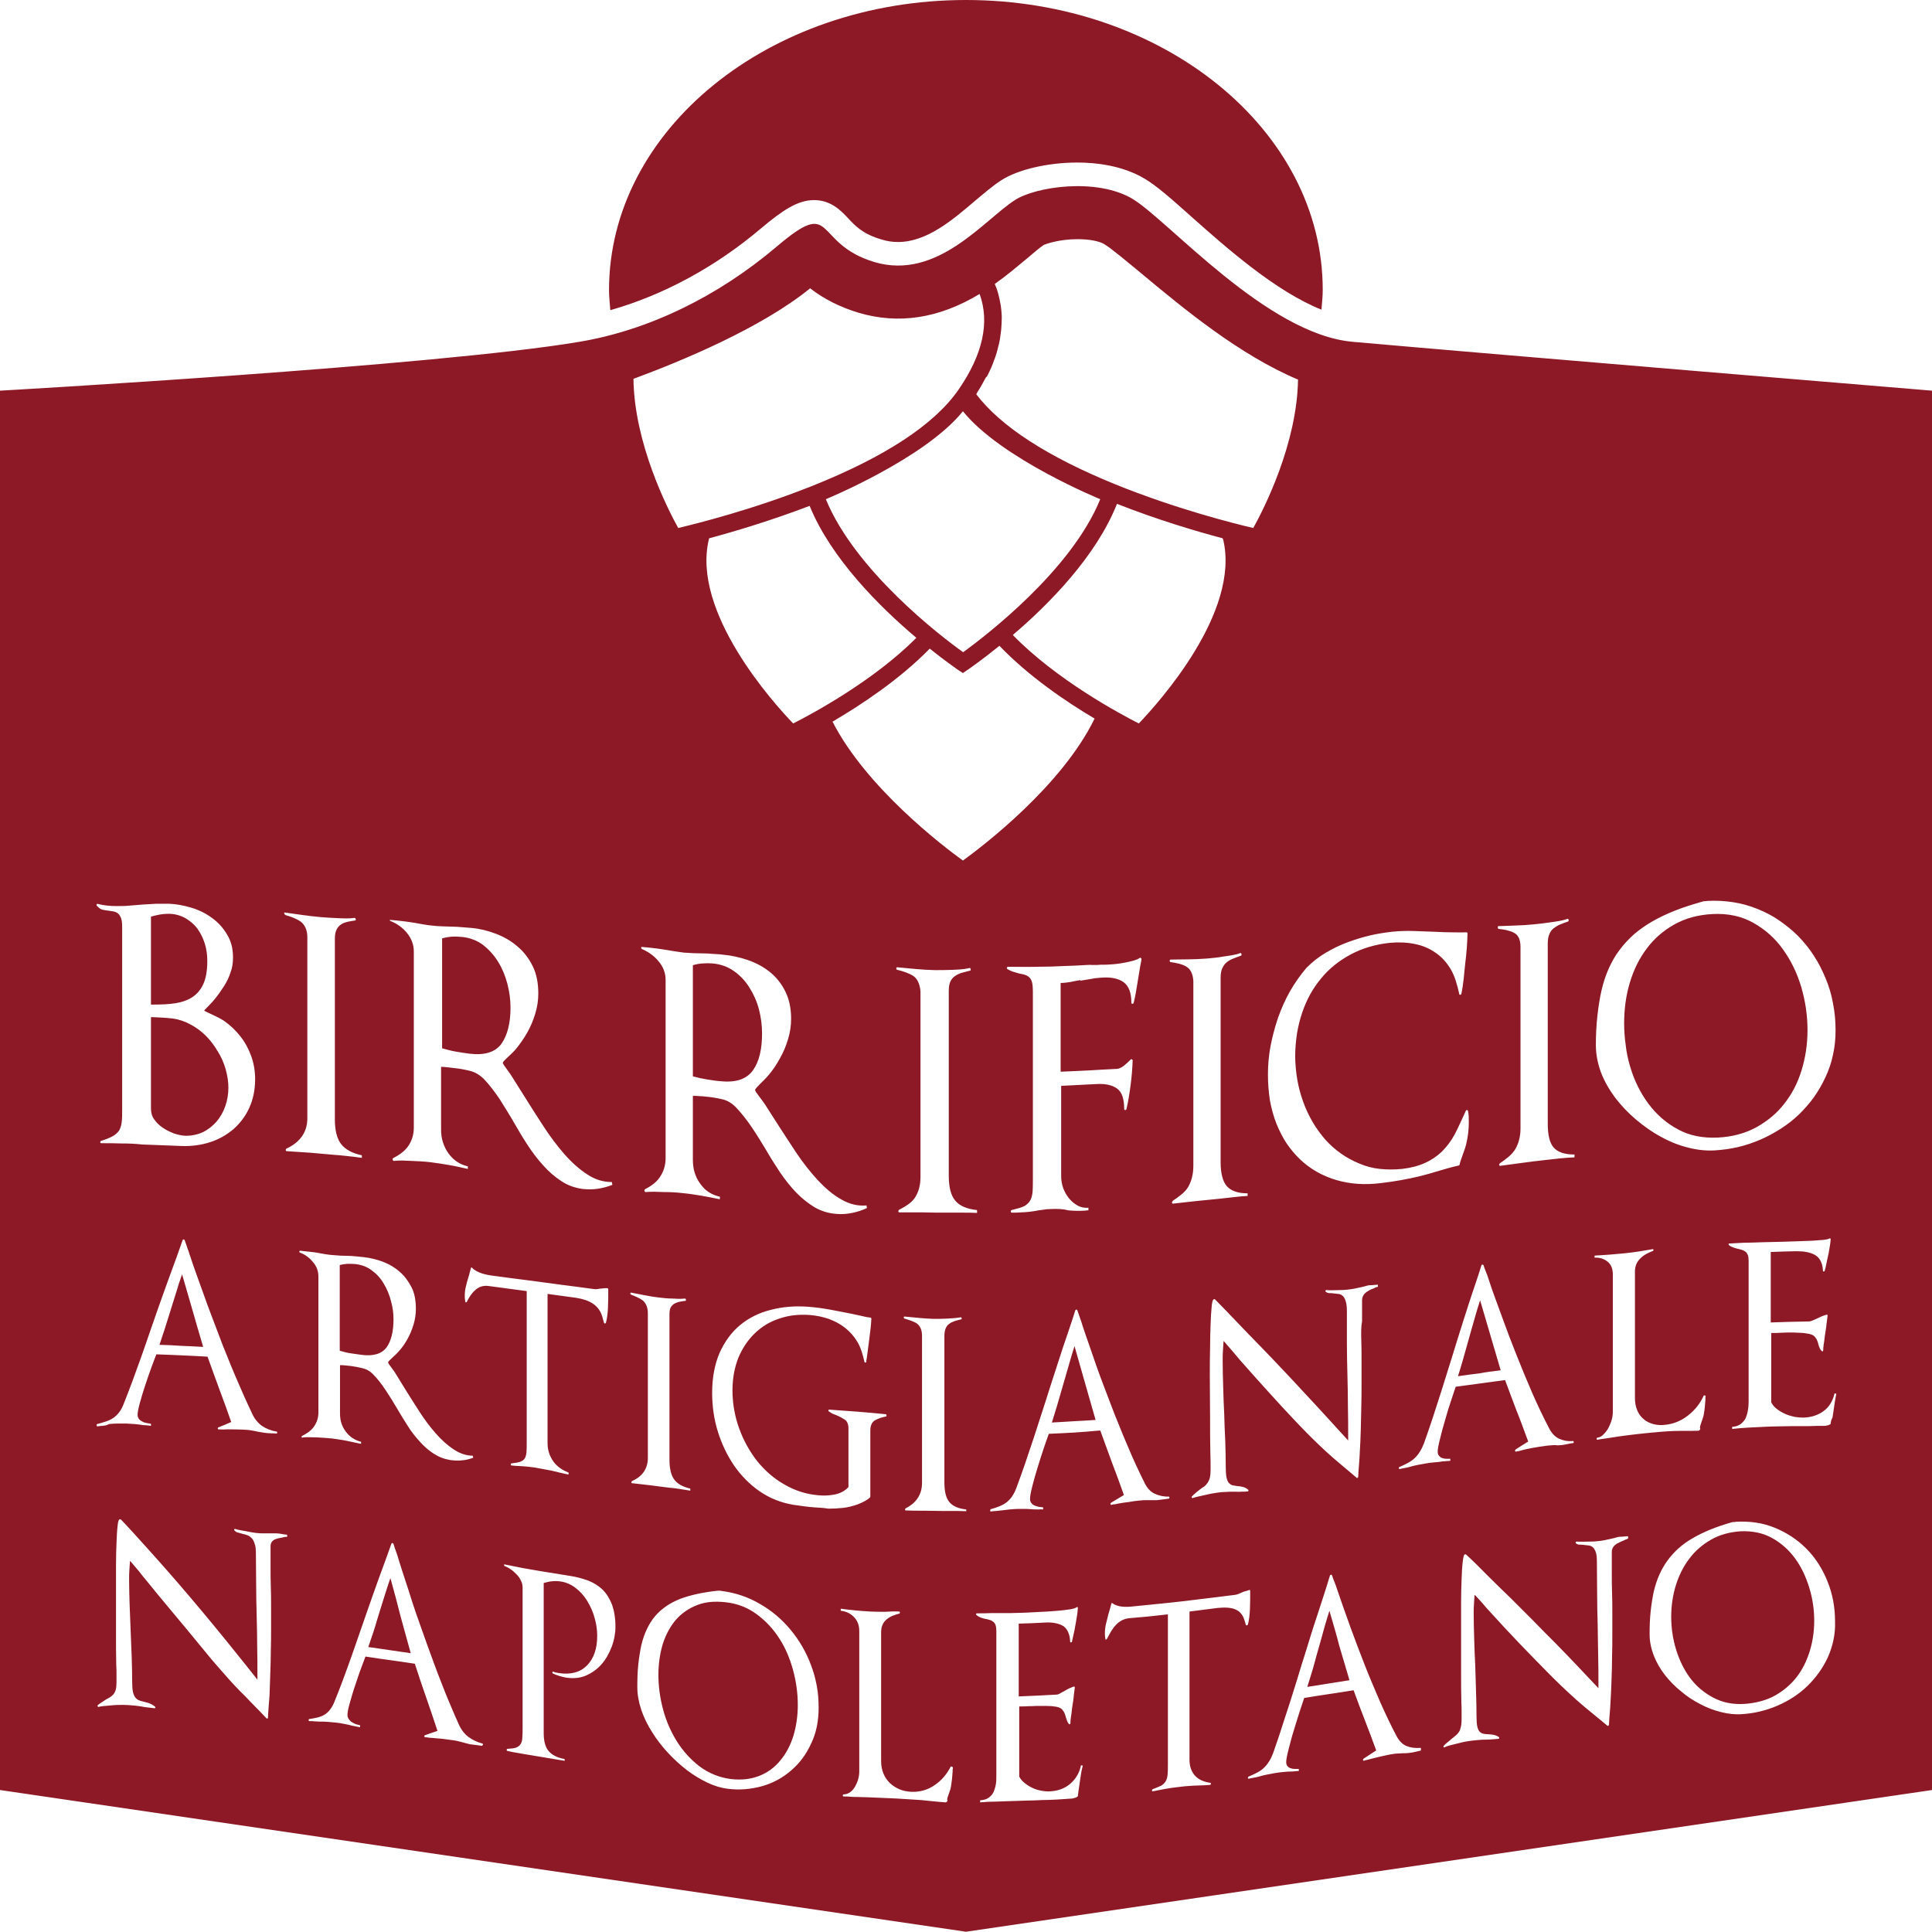 <svg width="148" height="148" viewBox="0 0 148 148" fill="none" xmlns="http://www.w3.org/2000/svg">
<path d="M58.298 17.495C59.914 16.136 61.096 15.328 62.357 15.328C63.657 15.328 64.425 16.136 64.977 16.727C65.529 17.318 66.1 17.929 67.519 18.342C67.952 18.48 68.366 18.539 68.799 18.539C70.986 18.539 72.956 16.865 74.69 15.387C75.399 14.796 76.049 14.225 76.7 13.811C77.98 12.983 80.285 12.451 82.531 12.451C83.93 12.451 85.979 12.668 87.693 13.693C88.619 14.244 89.801 15.289 91.299 16.628C93.958 18.992 97.721 22.322 101.228 23.721C101.268 23.228 101.327 22.736 101.327 22.224C101.347 9.949 89.092 0 74 0C58.909 0 46.654 9.949 46.654 22.224C46.654 22.736 46.713 23.248 46.753 23.76C50.792 22.618 54.811 20.451 58.298 17.495Z" fill="#8D1926"/>
<path d="M13.417 76.856C13.93 76.777 14.383 76.62 14.737 76.383C15.092 76.147 15.388 75.812 15.585 75.359C15.782 74.925 15.88 74.334 15.88 73.605C15.88 73.152 15.821 72.699 15.683 72.266C15.545 71.832 15.348 71.458 15.112 71.123C14.856 70.788 14.54 70.532 14.166 70.315C13.792 70.118 13.378 70 12.905 70C12.688 70 12.452 70.02 12.235 70.059C12.019 70.099 11.782 70.158 11.565 70.217V72.561V74.61V76.955C11.624 76.955 11.644 76.955 11.703 76.955C12.334 76.955 12.905 76.935 13.417 76.856Z" fill="#8D1926"/>
<path d="M59.716 125.541C59.243 124.792 58.672 124.182 57.982 123.669C57.293 123.157 56.505 122.842 55.618 122.743C54.771 122.645 54.042 122.704 53.392 122.96C52.742 123.216 52.21 123.59 51.776 124.083C51.343 124.595 51.008 125.206 50.772 125.935C50.555 126.664 50.437 127.452 50.437 128.299C50.437 129.166 50.555 130.053 50.791 130.939C51.028 131.846 51.402 132.673 51.855 133.402C52.328 134.151 52.899 134.781 53.589 135.313C54.278 135.825 55.066 136.16 55.953 136.278C56.781 136.377 57.51 136.298 58.16 136.042C58.81 135.786 59.342 135.392 59.775 134.86C60.209 134.348 60.544 133.717 60.78 132.969C60.997 132.24 61.115 131.451 61.115 130.604C61.115 129.737 60.997 128.851 60.76 127.964C60.524 127.097 60.189 126.27 59.716 125.541Z" fill="#8D1926"/>
<path d="M35.975 80.718C37.138 80.856 37.946 80.599 38.418 79.949C38.871 79.299 39.108 78.373 39.108 77.191C39.108 76.6 39.029 75.989 38.871 75.378C38.714 74.768 38.477 74.196 38.162 73.684C37.847 73.172 37.453 72.738 37 72.384C36.547 72.049 35.995 71.832 35.384 71.773C35.128 71.753 34.872 71.734 34.616 71.753C34.36 71.773 34.104 71.812 33.867 71.891V74.807V77.368V80.304C34.222 80.402 34.577 80.501 34.931 80.56C35.286 80.619 35.64 80.678 35.975 80.718Z" fill="#8D1926"/>
<path d="M12.472 86.392C12.728 86.569 13.023 86.707 13.319 86.825C13.614 86.924 13.89 86.983 14.146 87.002C14.639 87.022 15.092 86.924 15.506 86.746C15.919 86.549 16.274 86.273 16.57 85.939C16.865 85.604 17.102 85.19 17.259 84.737C17.417 84.284 17.496 83.811 17.496 83.318C17.496 82.845 17.417 82.373 17.279 81.88C17.141 81.407 16.944 80.954 16.668 80.521C16.412 80.087 16.116 79.693 15.762 79.338C15.407 78.984 14.993 78.688 14.58 78.472C14.146 78.235 13.674 78.078 13.181 78.018C12.669 77.959 12.196 77.94 11.723 77.92C11.664 77.92 11.624 77.92 11.565 77.92V80.363V82.491V84.934C11.565 85.249 11.644 85.525 11.822 85.761C11.979 85.998 12.216 86.214 12.472 86.392Z" fill="#8D1926"/>
<path d="M27.701 103.788C28.607 103.906 29.238 103.709 29.612 103.217C29.967 102.724 30.144 101.995 30.144 101.069C30.144 100.596 30.085 100.143 29.947 99.65C29.829 99.178 29.632 98.725 29.395 98.331C29.159 97.917 28.844 97.582 28.489 97.326C28.134 97.05 27.721 96.892 27.228 96.833C27.031 96.814 26.814 96.814 26.617 96.814C26.42 96.833 26.223 96.853 26.026 96.912V99.197V101.187V103.473C26.302 103.552 26.578 103.63 26.873 103.67C27.169 103.709 27.425 103.749 27.701 103.788Z" fill="#8D1926"/>
<path d="M82.313 103.119C82.254 103.316 82.195 103.493 82.135 103.69C82.076 103.868 82.037 104.045 81.978 104.222C81.742 105.03 81.505 105.838 81.288 106.606C81.072 107.375 80.835 108.163 80.579 108.971C81.249 108.931 81.761 108.911 82.254 108.872C82.766 108.852 83.259 108.813 83.928 108.774C83.613 107.651 83.357 106.803 83.121 105.956C82.884 105.109 82.628 104.242 82.313 103.119Z" fill="#8D1926"/>
<path d="M29.907 120.89C29.848 121.067 29.789 121.225 29.73 121.402C29.671 121.56 29.631 121.737 29.572 121.894C29.336 122.623 29.119 123.352 28.902 124.042C28.705 124.732 28.469 125.441 28.213 126.17C28.863 126.268 29.356 126.327 29.848 126.406C30.341 126.485 30.814 126.544 31.464 126.643C31.148 125.5 30.912 124.633 30.676 123.786C30.459 122.899 30.223 122.032 29.907 120.89Z" fill="#8D1926"/>
<path d="M15.564 103.178C15.229 102.055 14.993 101.227 14.756 100.4C14.52 99.573 14.264 98.725 13.949 97.622C13.889 97.799 13.83 97.977 13.771 98.134C13.712 98.292 13.653 98.469 13.614 98.627C13.377 99.376 13.141 100.124 12.924 100.833C12.707 101.543 12.471 102.272 12.215 103.02C12.885 103.04 13.397 103.06 13.909 103.099C14.382 103.119 14.894 103.139 15.564 103.178Z" fill="#8D1926"/>
<path d="M137.519 119.393C137.046 118.743 136.455 118.211 135.746 117.817C135.036 117.423 134.229 117.265 133.322 117.305C132.455 117.364 131.707 117.581 131.057 117.955C130.406 118.329 129.835 118.822 129.402 119.413C128.948 120.004 128.614 120.693 128.377 121.442C128.141 122.21 128.022 123.018 128.022 123.846C128.022 124.693 128.141 125.54 128.397 126.368C128.653 127.195 129.008 127.924 129.48 128.554C129.953 129.185 130.544 129.677 131.254 130.052C131.963 130.426 132.751 130.584 133.657 130.525C134.504 130.465 135.253 130.268 135.923 129.914C136.573 129.559 137.144 129.086 137.598 128.515C138.051 127.944 138.386 127.274 138.622 126.525C138.858 125.776 138.977 124.988 138.977 124.161C138.977 123.314 138.858 122.467 138.602 121.639C138.346 120.792 137.992 120.043 137.519 119.393Z" fill="#8D1926"/>
<path d="M103.612 26.183C97.031 25.592 89.505 16.884 86.747 15.229C83.989 13.594 79.32 14.303 77.743 15.328C75.34 16.884 71.793 21.494 66.986 20.076C62.199 18.637 64.07 15.012 59.519 18.874C54.968 22.735 49.668 25.297 44.388 26.183C33.454 28.035 0 29.927 0 29.927V137.124L74 147.98L148 137.124V29.927C148 29.927 114.665 27.168 103.612 26.183ZM140.237 109.049C140.237 109.108 140.178 109.128 140.159 109.128C140.159 109.128 140.139 109.128 140.1 109.167C139.981 109.187 139.922 109.207 139.824 109.226C139.41 109.226 139.016 109.226 138.622 109.246C138.228 109.246 137.814 109.246 137.42 109.246C137.026 109.246 136.632 109.266 136.238 109.266C135.844 109.266 135.47 109.286 135.056 109.305C134.662 109.325 134.268 109.345 133.874 109.364C133.48 109.384 133.086 109.424 132.692 109.463V109.305C132.968 109.286 133.184 109.207 133.342 109.089C133.499 108.97 133.618 108.832 133.716 108.655C133.795 108.478 133.854 108.281 133.893 108.064C133.933 107.847 133.953 107.611 133.953 107.375V104.478V101.976V99.494V96.598C133.953 96.401 133.933 96.263 133.893 96.144C133.854 96.046 133.795 95.948 133.716 95.888C133.637 95.829 133.559 95.79 133.46 95.75C133.362 95.731 133.263 95.691 133.165 95.672C133.046 95.652 132.928 95.612 132.81 95.573C132.692 95.534 132.554 95.475 132.436 95.376C132.416 95.356 132.416 95.337 132.416 95.297C132.436 95.278 132.436 95.258 132.475 95.258C132.928 95.238 133.145 95.219 133.598 95.199C134.012 95.199 134.485 95.179 135.056 95.159C135.627 95.14 136.179 95.14 136.691 95.12C137.085 95.1 137.479 95.1 137.854 95.081C138.228 95.061 138.583 95.061 138.878 95.041C139.174 95.022 139.449 95.002 139.666 94.982C139.883 94.962 140.04 94.923 140.119 94.884C140.198 94.844 140.237 94.864 140.237 94.943C140.218 95.278 140.139 95.652 140.08 96.007C140.001 96.361 139.922 96.716 139.863 97.031C139.843 97.09 139.843 97.149 139.824 97.189C139.804 97.228 139.804 97.287 139.784 97.346C139.765 97.386 139.745 97.405 139.706 97.405C139.666 97.405 139.646 97.386 139.646 97.346C139.627 96.755 139.39 96.322 139.016 96.125C138.661 95.928 138.188 95.849 137.637 95.849C136.829 95.869 136.435 95.869 135.647 95.908V98.607V101.306C136.809 101.267 137.4 101.247 138.583 101.228C138.661 101.228 138.78 101.188 138.917 101.129C139.055 101.07 139.193 101.011 139.311 100.952C139.41 100.912 139.509 100.853 139.607 100.814C139.706 100.774 139.824 100.755 139.903 100.715C139.962 100.696 140.001 100.715 140.001 100.794C139.981 100.991 139.942 101.208 139.922 101.405C139.903 101.602 139.883 101.799 139.843 101.996C139.804 102.252 139.765 102.488 139.745 102.725C139.706 102.961 139.666 103.217 139.666 103.434C139.666 103.474 139.646 103.493 139.627 103.513C139.607 103.533 139.568 103.513 139.548 103.493C139.489 103.434 139.43 103.355 139.39 103.257C139.351 103.158 139.311 103.06 139.292 102.961C139.272 102.863 139.233 102.764 139.193 102.666C139.154 102.567 139.075 102.469 138.996 102.37C138.917 102.291 138.76 102.213 138.543 102.173C138.307 102.134 138.07 102.094 137.794 102.094C137.538 102.075 137.263 102.075 137.006 102.075C136.75 102.075 136.573 102.094 136.455 102.094C136.159 102.114 136.002 102.114 135.686 102.114V104.774V107.434C135.805 107.65 135.962 107.828 136.159 107.966C136.337 108.103 136.553 108.222 136.77 108.32C136.987 108.419 137.223 108.478 137.46 108.537C137.696 108.576 137.932 108.596 138.149 108.596C138.74 108.576 139.252 108.419 139.686 108.103C140.119 107.788 140.395 107.335 140.533 106.744C140.592 106.744 140.612 106.764 140.671 106.764C140.612 107.059 140.553 107.375 140.513 107.69C140.474 108.005 140.415 108.3 140.375 108.616V108.596C140.277 108.773 140.257 108.872 140.237 109.049ZM122.368 77.822C122.447 77.112 122.545 76.462 122.683 75.871C122.821 75.28 122.998 74.729 123.235 74.197C123.471 73.684 123.727 73.212 124.062 72.778C124.378 72.345 124.752 71.951 125.166 71.576C125.579 71.222 126.052 70.887 126.564 70.591C127.077 70.296 127.648 70.02 128.298 69.764C128.929 69.508 129.638 69.291 130.387 69.074C130.446 69.055 130.505 69.035 130.564 69.035C130.643 69.035 130.721 69.035 130.781 69.015C131.47 68.976 132.12 69.015 132.77 69.114C133.421 69.212 134.031 69.389 134.622 69.626C135.214 69.862 135.785 70.158 136.297 70.512C136.809 70.867 137.302 71.261 137.755 71.714C138.188 72.167 138.602 72.66 138.937 73.192C139.292 73.724 139.587 74.315 139.843 74.926C140.1 75.536 140.297 76.186 140.415 76.856C140.553 77.526 140.612 78.216 140.612 78.925C140.612 79.575 140.553 80.206 140.415 80.797C140.297 81.388 140.1 81.959 139.843 82.511C139.587 83.062 139.292 83.575 138.957 84.048C138.622 84.52 138.228 84.954 137.814 85.368C137.381 85.781 136.928 86.136 136.435 86.451C135.942 86.766 135.411 87.062 134.859 87.298C134.307 87.535 133.736 87.732 133.145 87.87C132.554 88.008 131.963 88.086 131.352 88.126C130.682 88.165 129.993 88.086 129.303 87.909C128.594 87.732 127.904 87.456 127.234 87.082C126.564 86.727 125.934 86.274 125.323 85.762C124.712 85.249 124.2 84.698 123.727 84.087C123.274 83.476 122.9 82.826 122.644 82.156C122.388 81.467 122.25 80.757 122.25 80.028C122.25 79.299 122.289 78.531 122.368 77.822ZM122.191 96.184C122.92 96.144 123.688 96.085 124.456 96.007C124.811 95.967 125.185 95.928 125.54 95.869C125.895 95.809 126.269 95.75 126.604 95.691C126.643 95.691 126.663 95.711 126.663 95.75C126.663 95.79 126.643 95.829 126.624 95.829C126.308 95.948 125.954 96.105 125.678 96.381C125.382 96.657 125.244 96.992 125.244 97.405V100.006V102.252V104.498V107.099C125.244 107.453 125.304 107.769 125.422 108.044C125.54 108.32 125.698 108.537 125.914 108.714C126.111 108.892 126.367 109.01 126.643 109.089C126.919 109.167 127.215 109.187 127.55 109.148C128.18 109.089 128.771 108.852 129.303 108.438C129.835 108.025 130.249 107.512 130.524 106.882C130.584 106.902 130.603 106.902 130.662 106.921C130.643 106.98 130.643 107.04 130.643 107.079C130.643 107.118 130.643 107.177 130.643 107.217C130.623 107.572 130.584 107.966 130.524 108.32C130.465 108.695 130.19 109.246 130.229 109.384C130.229 109.384 130.249 109.424 130.249 109.463C130.229 109.502 130.209 109.542 130.19 109.561C130.17 109.581 130.13 109.601 130.111 109.601C129.52 109.621 128.87 109.601 128.239 109.621C127.628 109.64 127.018 109.699 126.387 109.758C125.382 109.857 124.358 109.975 123.392 110.133C123.235 110.152 123.058 110.192 122.86 110.212C122.683 110.231 122.506 110.271 122.368 110.29C122.329 110.29 122.309 110.271 122.309 110.212C122.309 110.172 122.329 110.133 122.368 110.133C122.545 110.113 122.723 110.015 122.86 109.857C122.998 109.719 123.136 109.542 123.235 109.345C123.333 109.148 123.412 108.951 123.471 108.734C123.53 108.517 123.55 108.32 123.55 108.143V105.286V102.843V100.479V97.622C123.55 97.189 123.412 96.854 123.136 96.637C122.86 96.42 122.526 96.322 122.151 96.341V96.184H122.191ZM114.783 70.946C115.63 70.906 116.595 70.906 117.521 70.808C117.955 70.769 118.368 70.709 118.802 70.65C119.216 70.591 119.688 70.532 120.063 70.394C120.102 70.374 120.142 70.394 120.161 70.453C120.181 70.512 120.161 70.572 120.122 70.591C119.905 70.67 119.669 70.749 119.491 70.828C119.294 70.906 119.137 71.025 118.999 71.123C118.861 71.241 118.743 71.399 118.684 71.576C118.605 71.754 118.565 71.99 118.565 72.286V75.3V77.92V80.422V83.062V86.116C118.565 86.963 118.723 87.574 119.019 87.909C119.334 88.264 119.866 88.441 120.614 88.441V88.658C120.24 88.677 119.866 88.697 119.511 88.737C119.157 88.776 118.802 88.815 118.447 88.855C117.856 88.914 117.265 88.993 116.674 89.072C116.083 89.15 115.492 89.229 114.921 89.308C114.881 89.308 114.862 89.288 114.842 89.249C114.842 89.19 114.862 89.15 114.901 89.111C115.334 88.815 115.807 88.481 116.083 88.027C116.339 87.574 116.477 87.062 116.477 86.451V83.378V80.718V78.216V75.576V72.542C116.477 71.99 116.319 71.635 115.985 71.458C115.65 71.281 115.236 71.202 114.822 71.163C114.783 71.163 114.743 71.123 114.743 71.084C114.724 70.985 114.743 70.946 114.783 70.946ZM101.543 72.995C102.075 72.68 102.627 72.404 103.218 72.187C103.809 71.97 104.38 71.793 104.971 71.655C105.562 71.517 106.114 71.438 106.606 71.379C107.178 71.32 107.729 71.3 108.301 71.32C108.853 71.34 109.404 71.36 109.936 71.379C110.33 71.399 110.744 71.419 111.138 71.419C111.552 71.419 111.965 71.438 112.32 71.419C112.379 71.419 112.419 71.438 112.419 71.498C112.399 72.286 112.34 73.074 112.241 73.822C112.162 74.591 112.103 75.418 111.946 76.127C111.946 76.167 111.906 76.206 111.847 76.206C111.808 76.206 111.788 76.186 111.788 76.147C111.63 75.458 111.453 74.788 111.138 74.256C110.823 73.724 110.429 73.29 109.956 72.975C109.483 72.64 108.951 72.424 108.34 72.305C107.749 72.187 107.119 72.167 106.449 72.227C105.365 72.345 104.36 72.64 103.474 73.113C102.587 73.586 101.819 74.197 101.208 74.945C100.578 75.694 100.085 76.581 99.75 77.585C99.573 78.098 99.455 78.61 99.356 79.162C99.277 79.713 99.218 80.284 99.218 80.876C99.218 81.486 99.277 82.097 99.376 82.688C99.474 83.279 99.632 83.85 99.829 84.402C100.026 84.954 100.282 85.486 100.558 85.959C100.834 86.431 101.169 86.885 101.523 87.298C102.252 88.106 103.119 88.717 104.124 89.131C104.617 89.347 105.149 89.485 105.7 89.544C106.252 89.603 106.804 89.603 107.414 89.544C108.084 89.466 108.675 89.308 109.148 89.091C109.641 88.874 110.074 88.579 110.448 88.224C110.823 87.85 111.158 87.417 111.433 86.904C111.709 86.392 111.985 85.742 112.281 85.112C112.3 85.052 112.34 85.033 112.379 85.033C112.419 85.033 112.458 85.072 112.458 85.112C112.517 85.368 112.517 85.683 112.517 85.978C112.517 86.51 112.458 87.062 112.32 87.633C112.182 88.205 111.887 88.815 111.808 89.229C111.808 89.249 111.788 89.269 111.729 89.288C110.803 89.485 109.759 89.86 108.793 90.096C107.808 90.332 106.823 90.51 105.799 90.628C105.188 90.707 104.577 90.727 104.006 90.687C103.435 90.648 102.883 90.549 102.351 90.391C101.287 90.076 100.361 89.544 99.593 88.815C99.199 88.441 98.864 88.027 98.549 87.574C98.253 87.121 97.997 86.609 97.78 86.077C97.563 85.525 97.406 84.954 97.287 84.323C97.189 83.693 97.13 83.043 97.13 82.334C97.13 81.605 97.189 80.876 97.327 80.147C97.465 79.418 97.662 78.689 97.898 77.979C98.154 77.27 98.45 76.581 98.824 75.93C99.199 75.28 99.612 74.689 100.085 74.138C100.538 73.684 101.011 73.31 101.543 72.995ZM104.282 102.705C104.301 103.237 104.301 103.769 104.301 104.321V105.936C104.301 106.527 104.301 107.118 104.282 107.729C104.262 108.34 104.262 108.911 104.242 109.522C104.223 110.113 104.203 110.704 104.163 111.315C104.144 111.926 104.065 112.536 104.045 113.127C104.045 113.147 104.026 113.187 104.006 113.206C103.986 113.226 103.947 113.226 103.927 113.206C103.178 112.556 102.331 111.886 101.563 111.177C100.794 110.468 100.046 109.719 99.317 108.951C98.588 108.182 97.859 107.394 97.15 106.606C96.44 105.818 95.711 105.01 95.002 104.203C94.766 103.927 94.549 103.671 94.372 103.454C94.175 103.237 93.741 102.725 93.741 102.725C93.722 102.725 93.702 103.237 93.682 103.474C93.662 103.71 93.662 103.966 93.662 104.222C93.662 104.892 93.682 105.582 93.702 106.252C93.722 106.941 93.741 107.631 93.781 108.32C93.8 109.01 93.82 109.68 93.859 110.349C93.879 111.019 93.899 111.709 93.899 112.398C93.899 112.733 93.918 113.009 93.958 113.187C93.997 113.364 94.056 113.502 94.135 113.6C94.214 113.679 94.313 113.758 94.411 113.778C94.51 113.797 94.628 113.817 94.746 113.837C94.884 113.856 95.022 113.856 95.16 113.896C95.298 113.916 95.475 113.994 95.613 114.113C95.633 114.132 95.652 114.172 95.633 114.191C95.633 114.231 95.613 114.25 95.573 114.25C95.416 114.27 95.239 114.27 95.061 114.27C94.904 114.29 94.726 114.27 94.549 114.27C94.332 114.27 94.115 114.27 93.899 114.29C93.682 114.29 93.446 114.31 93.229 114.349C92.933 114.388 92.618 114.447 92.303 114.526C91.988 114.605 91.613 114.664 91.357 114.763C91.338 114.763 91.318 114.763 91.298 114.723C91.278 114.684 91.278 114.644 91.318 114.625C91.416 114.507 91.554 114.408 91.633 114.329C91.732 114.25 91.83 114.172 91.929 114.093C92.027 114.014 92.145 113.935 92.244 113.876C92.342 113.797 92.421 113.718 92.5 113.6C92.579 113.482 92.638 113.364 92.677 113.206C92.717 113.049 92.736 112.852 92.736 112.615V112.064C92.736 111.807 92.717 111.512 92.717 111.177C92.697 110.448 92.697 109.561 92.697 108.537C92.697 107.512 92.677 106.449 92.677 105.385C92.677 104.656 92.677 103.946 92.697 103.277C92.697 102.607 92.717 101.996 92.736 101.464C92.756 100.932 92.776 100.499 92.815 100.144C92.835 99.809 92.894 99.592 92.953 99.553C92.993 99.513 93.032 99.513 93.071 99.533C93.662 100.124 94.254 100.755 94.825 101.346C95.396 101.957 95.987 102.548 96.559 103.139C97.13 103.73 97.701 104.321 98.253 104.912C98.805 105.503 99.376 106.094 99.928 106.705C100.479 107.296 101.051 107.906 101.602 108.517C102.154 109.128 102.725 109.739 103.277 110.349V110.192C103.277 109.384 103.277 108.557 103.257 107.749C103.257 106.941 103.237 106.114 103.218 105.306C103.198 104.498 103.178 103.69 103.178 102.863C103.178 102.055 103.178 101.228 103.178 100.42C103.178 100.085 103.139 99.848 103.08 99.651C103.021 99.474 102.942 99.336 102.843 99.257C102.745 99.179 102.627 99.12 102.509 99.12C102.39 99.1 102.272 99.1 102.154 99.08C102.055 99.06 101.937 99.06 101.839 99.06C101.74 99.06 101.642 99.021 101.543 98.942C101.523 98.922 101.523 98.883 101.543 98.863C101.563 98.824 101.602 98.824 101.622 98.824C101.917 98.863 102.312 98.824 102.666 98.824C103.021 98.824 103.356 98.784 103.71 98.725C103.966 98.666 104.085 98.647 104.341 98.588C104.459 98.568 104.577 98.528 104.715 98.489C104.853 98.45 104.991 98.45 105.089 98.45C105.149 98.45 105.227 98.43 105.326 98.43C105.424 98.43 105.483 98.41 105.543 98.41C105.543 98.469 105.562 98.509 105.562 98.568C105.543 98.588 105.503 98.588 105.483 98.588C105.464 98.588 105.424 98.607 105.405 98.607C105.306 98.666 105.188 98.725 105.05 98.765C104.932 98.824 104.814 98.883 104.695 98.962C104.597 99.041 104.498 99.12 104.439 99.238C104.38 99.336 104.341 99.474 104.341 99.592V101.208C104.262 101.622 104.262 102.173 104.282 102.705ZM90.865 74.039C90.53 73.842 90.096 73.763 89.683 73.704C89.643 73.704 89.604 73.665 89.604 73.606C89.604 73.546 89.624 73.507 89.683 73.507C90.53 73.487 91.515 73.507 92.461 73.428C92.894 73.389 93.328 73.35 93.741 73.271C94.155 73.212 94.647 73.153 95.002 73.014C95.041 72.995 95.081 73.014 95.101 73.074C95.12 73.133 95.101 73.192 95.061 73.212C94.844 73.29 94.608 73.369 94.431 73.448C94.234 73.527 94.076 73.625 93.938 73.743C93.8 73.862 93.702 74.019 93.623 74.197C93.544 74.374 93.505 74.61 93.505 74.926V77.979V80.659V83.2V85.9V89.012C93.505 89.879 93.662 90.49 93.978 90.864C94.293 91.219 94.825 91.416 95.573 91.416V91.613C95.199 91.633 94.825 91.672 94.47 91.712C94.115 91.751 93.761 91.79 93.406 91.83C92.815 91.889 92.224 91.948 91.633 92.007C91.042 92.066 90.431 92.145 89.86 92.204C89.82 92.204 89.781 92.184 89.781 92.125C89.781 92.086 89.801 92.027 89.84 91.987C90.274 91.692 90.766 91.357 91.022 90.924C91.278 90.47 91.416 89.938 91.416 89.308V86.175V83.457V80.895V78.216V75.142C91.377 74.591 91.2 74.236 90.865 74.039ZM82.748 75.083C82.511 75.123 82.275 75.162 82.019 75.221C81.763 75.261 81.506 75.3 81.25 75.3V77.644V79.713V82.097C82.117 82.058 82.767 82.038 83.418 81.999C84.068 81.959 84.718 81.92 85.585 81.88C85.742 81.861 85.92 81.782 86.117 81.624C86.314 81.467 86.471 81.309 86.609 81.171C86.629 81.132 86.668 81.132 86.708 81.151C86.747 81.171 86.767 81.191 86.767 81.25C86.747 81.861 86.688 82.511 86.609 83.122C86.53 83.732 86.432 84.363 86.294 84.954C86.274 85.013 86.254 85.033 86.195 85.033C86.136 85.033 86.117 84.993 86.117 84.954C86.117 84.205 85.959 83.673 85.585 83.397C85.21 83.122 84.678 83.003 84.008 83.043C82.925 83.102 82.373 83.122 81.29 83.181V85.584V87.692V90.116C81.29 90.431 81.349 90.727 81.447 91.022C81.566 91.317 81.703 91.574 81.9 91.81C82.097 92.046 82.314 92.224 82.57 92.362C82.826 92.5 83.102 92.539 83.378 92.519V92.716C83.299 92.716 83.26 92.716 83.161 92.736C82.945 92.756 82.728 92.756 82.492 92.756C82.275 92.756 82.038 92.736 81.822 92.716C81.388 92.598 80.935 92.598 80.502 92.618C80.285 92.618 80.068 92.638 79.871 92.677C79.674 92.697 79.457 92.736 79.241 92.775C78.787 92.854 78.315 92.874 77.822 92.894C77.704 92.894 77.625 92.894 77.507 92.894C77.468 92.894 77.428 92.854 77.428 92.815C77.428 92.756 77.448 92.716 77.487 92.697C77.881 92.598 78.216 92.519 78.453 92.401C78.669 92.283 78.827 92.125 78.925 91.948C79.024 91.771 79.083 91.534 79.103 91.258C79.123 90.983 79.123 90.648 79.123 90.234V87.062V84.323V81.723V79.004V75.911C79.123 75.655 79.103 75.438 79.063 75.261C79.024 75.103 78.945 74.965 78.866 74.886C78.787 74.807 78.669 74.729 78.551 74.689C78.433 74.65 78.295 74.61 78.157 74.591C78.019 74.571 77.881 74.512 77.724 74.472C77.566 74.433 77.369 74.354 77.172 74.236C77.133 74.216 77.113 74.157 77.133 74.118C77.152 74.078 77.172 74.059 77.231 74.059C77.94 74.059 78.689 74.078 79.418 74.059C80.147 74.059 80.856 74.039 81.585 74C82.255 73.98 82.59 73.96 83.279 73.921C83.378 73.921 83.516 73.901 83.634 73.921C83.772 73.921 83.91 73.921 84.048 73.921C84.206 73.901 84.363 73.901 84.54 73.901C84.718 73.901 84.875 73.901 85.053 73.881C85.466 73.862 85.861 73.803 86.254 73.724C86.649 73.645 87.082 73.546 87.299 73.389C87.318 73.369 87.358 73.35 87.397 73.389C87.437 73.428 87.456 73.468 87.437 73.507C87.417 73.684 87.397 73.763 87.358 73.941C87.279 74.433 87.2 74.906 87.121 75.379C87.043 75.852 86.964 76.364 86.846 76.817C86.826 76.876 86.787 76.896 86.747 76.896C86.688 76.896 86.668 76.856 86.668 76.817C86.668 76.049 86.471 75.536 86.077 75.241C85.683 74.965 85.151 74.847 84.462 74.886C84.186 74.906 83.89 74.926 83.615 74.985C83.339 75.024 83.063 75.083 82.767 75.123C82.748 75.083 82.748 75.083 82.748 75.083ZM69.941 74.748C69.587 74.532 69.153 74.394 68.74 74.295C68.7 74.295 68.661 74.256 68.661 74.197C68.661 74.138 68.68 74.098 68.74 74.098C69.626 74.177 70.611 74.295 71.596 74.315C72.049 74.315 72.503 74.315 72.936 74.295C73.389 74.275 73.882 74.256 74.256 74.157C74.296 74.138 74.335 74.157 74.355 74.236C74.374 74.295 74.355 74.354 74.315 74.354C74.099 74.413 73.842 74.472 73.645 74.532C73.448 74.591 73.271 74.689 73.133 74.788C72.995 74.886 72.877 75.024 72.798 75.201C72.719 75.379 72.68 75.615 72.68 75.911V78.965V81.644V84.205V86.924V90.057C72.68 90.924 72.838 91.574 73.172 91.968C73.488 92.362 74.059 92.618 74.847 92.697V92.913C74.453 92.894 74.079 92.894 73.685 92.894C73.31 92.894 72.936 92.894 72.582 92.894C71.971 92.894 71.36 92.894 70.73 92.874C70.119 92.874 69.488 92.874 68.897 92.874C68.858 92.874 68.818 92.854 68.818 92.795C68.818 92.736 68.838 92.697 68.877 92.677C69.311 92.441 69.823 92.165 70.099 91.731C70.375 91.298 70.513 90.786 70.513 90.155V87.003V84.284V81.703V79.004V75.93C70.454 75.359 70.276 74.965 69.941 74.748ZM73.764 65.922C72.207 64.799 66.356 60.327 63.775 55.283C65.922 54.022 68.897 52.072 71.222 49.688C72.424 50.653 73.271 51.224 73.37 51.303L73.764 51.559L74.138 51.303C74.256 51.224 75.222 50.554 76.561 49.471C78.807 51.815 81.684 53.766 83.851 55.047C81.349 60.189 75.34 64.779 73.764 65.922ZM53.648 90.687C54.022 91.219 54.515 91.534 55.145 91.672V91.869C54.653 91.771 54.18 91.672 53.707 91.593C53.234 91.515 52.742 91.436 52.269 91.396C51.796 91.337 51.323 91.317 50.87 91.317C50.417 91.298 49.885 91.278 49.471 91.317C49.432 91.317 49.392 91.298 49.373 91.239C49.353 91.18 49.373 91.121 49.412 91.101C49.786 90.904 50.24 90.628 50.535 90.195C50.831 89.761 50.988 89.269 50.988 88.737V85.703V83.082V80.619V78.019V75.064C50.988 74.532 50.811 74.059 50.437 73.625C50.082 73.192 49.629 72.896 49.176 72.699C49.136 72.68 49.117 72.64 49.117 72.601C49.117 72.542 49.156 72.522 49.195 72.542C49.373 72.561 49.452 72.561 49.629 72.581C49.865 72.601 50.082 72.64 50.318 72.66C50.555 72.699 50.772 72.719 50.988 72.758C51.441 72.837 51.914 72.916 52.387 72.975C52.88 73.014 53.392 73.034 53.884 73.034C54.141 73.034 54.397 73.054 54.633 73.074C54.87 73.093 55.126 73.093 55.382 73.133C56.032 73.192 56.662 73.33 57.293 73.546C57.923 73.763 58.475 74.059 58.968 74.453C59.46 74.847 59.854 75.339 60.15 75.93C60.445 76.522 60.603 77.211 60.603 78.038C60.603 78.57 60.524 79.102 60.366 79.615C60.209 80.127 60.012 80.619 59.736 81.092C59.48 81.565 59.184 81.999 58.849 82.393C58.514 82.787 57.844 83.358 57.844 83.496C57.825 83.614 58.317 84.166 58.613 84.619C58.908 85.092 59.224 85.565 59.519 86.037C59.992 86.766 60.485 87.535 60.997 88.303C61.509 89.072 62.061 89.761 62.632 90.391C63.203 91.002 63.794 91.514 64.425 91.869C65.055 92.243 65.706 92.401 66.375 92.342C66.395 92.421 66.395 92.46 66.415 92.539C66.06 92.716 65.666 92.835 65.292 92.913C64.898 92.992 64.504 93.032 64.09 92.992C63.479 92.953 62.908 92.775 62.396 92.48C61.883 92.165 61.41 91.79 60.957 91.317C60.524 90.864 60.11 90.332 59.736 89.781C59.362 89.209 59.007 88.658 58.692 88.106C58.357 87.555 58.002 86.963 57.588 86.353C57.175 85.742 56.761 85.23 56.367 84.816C56.052 84.501 55.697 84.284 55.303 84.205C54.909 84.107 54.495 84.048 54.101 84.008C53.924 83.989 53.766 83.969 53.589 83.969C53.412 83.949 53.254 83.949 53.077 83.949V86.392V88.855C53.077 89.544 53.254 90.155 53.648 90.687ZM70.198 48.86C66.907 52.17 62.199 54.692 60.76 55.421C59.224 53.825 52.978 46.89 54.298 41.334C54.318 41.295 54.318 41.275 54.318 41.236C56.249 40.723 59.066 39.876 62.021 38.753C63.676 42.812 67.439 46.535 70.198 48.86ZM63.263 38.241C63.263 38.241 70.848 35.128 73.764 31.503C76.699 35.148 84.284 38.241 84.284 38.241C82.058 43.718 75.458 48.742 73.783 49.963C72.089 48.762 65.508 43.718 63.263 38.241ZM87.24 55.421C85.762 54.672 80.896 52.052 77.586 48.643C80.364 46.279 83.989 42.595 85.565 38.596C88.658 39.817 91.653 40.704 93.662 41.236C93.662 41.275 93.682 41.295 93.702 41.334C95.022 46.89 88.776 53.805 87.24 55.421ZM75.655 28.745C75.852 28.351 76.029 27.976 76.147 27.602C76.147 27.582 76.167 27.582 76.167 27.562C76.305 27.208 76.404 26.853 76.482 26.499C76.502 26.459 76.502 26.4 76.522 26.361C76.601 26.026 76.64 25.71 76.679 25.395C76.679 25.336 76.699 25.277 76.699 25.218C76.719 24.922 76.739 24.627 76.739 24.351C76.739 24.292 76.739 24.253 76.739 24.193C76.719 23.898 76.699 23.622 76.66 23.366C76.66 23.346 76.64 23.327 76.64 23.287C76.601 23.031 76.541 22.795 76.482 22.558C76.482 22.538 76.463 22.499 76.463 22.479C76.404 22.243 76.325 22.026 76.226 21.809C76.226 21.79 76.207 21.77 76.207 21.75C77.152 21.081 77.96 20.391 78.65 19.82C79.182 19.366 79.713 18.913 79.97 18.756C80.108 18.697 81.112 18.322 82.551 18.322C83.418 18.322 84.186 18.46 84.58 18.697C85.092 18.992 86.353 20.056 87.476 20.982C90.648 23.622 94.943 27.188 99.435 29.079C99.356 34.025 96.815 38.989 96.007 40.447C94.549 40.112 90.037 38.97 85.427 37.098C80.246 34.99 76.66 32.665 74.788 30.203C74.808 30.163 74.828 30.124 74.847 30.084C75.103 29.69 75.32 29.296 75.517 28.922C75.596 28.863 75.615 28.804 75.655 28.745ZM62.061 22.085C63.125 22.913 64.346 23.524 65.765 23.957C68.818 24.863 71.912 24.41 75.044 22.519C75.832 24.706 75.281 27.168 73.429 29.848C71.596 32.508 67.794 35.01 62.139 37.256C57.687 39.029 53.372 40.112 51.954 40.447C51.146 38.989 48.585 33.965 48.526 29.02C52.21 27.661 58.337 25.119 62.061 22.085ZM29.947 70.473C30.124 70.493 30.203 70.493 30.38 70.512C30.617 70.532 30.833 70.572 31.07 70.591C31.306 70.631 31.523 70.65 31.74 70.69C32.193 70.769 32.666 70.867 33.119 70.906C33.611 70.966 34.123 70.966 34.616 70.985C34.872 70.985 35.128 71.005 35.365 71.025C35.601 71.044 35.857 71.064 36.113 71.084C36.764 71.143 37.394 71.3 38.005 71.537C38.616 71.773 39.167 72.089 39.64 72.502C40.133 72.916 40.507 73.409 40.802 74C41.098 74.591 41.236 75.3 41.236 76.108C41.236 76.64 41.157 77.152 40.999 77.664C40.842 78.176 40.645 78.649 40.389 79.102C40.133 79.555 39.837 79.969 39.522 80.363C39.187 80.757 38.537 81.27 38.517 81.407C38.497 81.526 38.99 82.077 39.266 82.55C39.561 83.023 39.857 83.496 40.172 83.989C40.625 84.717 41.118 85.486 41.63 86.274C42.142 87.062 42.674 87.771 43.226 88.402C43.777 89.032 44.368 89.564 44.979 89.958C45.59 90.372 46.22 90.549 46.871 90.549C46.89 90.628 46.89 90.667 46.91 90.766C46.555 90.904 46.201 91.002 45.807 91.061C45.432 91.121 45.038 91.121 44.644 91.081C44.053 91.002 43.482 90.805 42.989 90.47C42.477 90.135 42.024 89.741 41.59 89.249C41.157 88.776 40.763 88.244 40.389 87.673C40.014 87.101 39.679 86.53 39.364 85.978C39.049 85.427 38.675 84.836 38.281 84.205C37.867 83.594 37.473 83.082 37.079 82.668C36.764 82.353 36.409 82.136 36.015 82.038C35.621 81.939 35.227 81.861 34.813 81.821C34.636 81.802 34.478 81.782 34.301 81.762C34.123 81.742 33.966 81.723 33.789 81.723V84.126V86.55C33.789 87.239 33.986 87.83 34.36 88.362C34.734 88.874 35.227 89.209 35.838 89.347V89.544C35.365 89.446 34.892 89.328 34.419 89.249C33.946 89.17 33.473 89.091 32.981 89.032C32.508 88.973 32.035 88.953 31.582 88.934C31.129 88.914 30.597 88.874 30.183 88.934C30.144 88.934 30.104 88.914 30.085 88.855C30.065 88.796 30.085 88.737 30.124 88.717C30.498 88.52 30.951 88.244 31.247 87.83C31.543 87.417 31.7 86.924 31.7 86.392V83.417V80.836V78.393V75.832V72.896C31.7 72.364 31.523 71.891 31.168 71.458C30.814 71.025 30.36 70.729 29.907 70.552C29.868 70.532 29.848 70.493 29.848 70.453C29.888 70.493 29.907 70.473 29.947 70.473ZM21.81 69.902C22.677 70.02 23.642 70.177 24.588 70.256C25.021 70.296 25.455 70.315 25.888 70.335C26.322 70.355 26.794 70.374 27.149 70.315C27.189 70.315 27.228 70.335 27.248 70.394C27.267 70.453 27.248 70.512 27.208 70.512C26.991 70.552 26.755 70.572 26.578 70.631C26.381 70.67 26.223 70.749 26.085 70.847C25.947 70.946 25.849 71.064 25.77 71.241C25.691 71.399 25.652 71.635 25.652 71.931V74.945V77.566V80.068V82.708V85.742C25.652 86.589 25.809 87.22 26.125 87.633C26.44 88.047 26.972 88.343 27.72 88.5V88.697C27.346 88.638 26.972 88.599 26.597 88.559C26.243 88.52 25.888 88.481 25.534 88.461C24.942 88.402 24.351 88.362 23.76 88.303C23.15 88.264 22.559 88.224 21.968 88.185C21.928 88.185 21.889 88.165 21.889 88.106C21.889 88.047 21.908 88.008 21.948 87.988C22.834 87.574 23.544 86.865 23.544 85.663V82.609V79.969V77.467V74.827V71.793C23.544 71.261 23.366 70.867 23.051 70.611C22.716 70.374 22.283 70.217 21.869 70.099C21.83 70.079 21.79 70.04 21.79 70C21.751 69.941 21.77 69.902 21.81 69.902ZM7.408 69.271C7.428 69.232 7.467 69.232 7.526 69.251C7.979 69.37 8.472 69.409 8.925 69.409C9.28 69.409 9.634 69.409 9.969 69.37C10.304 69.35 10.639 69.311 10.954 69.291C11.289 69.271 11.624 69.251 11.959 69.232C12.294 69.232 12.629 69.232 12.944 69.232C13.476 69.251 14.047 69.35 14.638 69.527C15.229 69.705 15.761 69.961 16.234 70.315C16.707 70.65 17.101 71.084 17.397 71.596C17.712 72.108 17.85 72.68 17.85 73.35C17.85 73.763 17.791 74.157 17.653 74.512C17.535 74.886 17.357 75.241 17.141 75.576C16.924 75.911 16.687 76.246 16.431 76.561C16.175 76.876 15.643 77.388 15.643 77.408C15.663 77.487 16.707 77.881 17.18 78.216C17.653 78.551 18.067 78.945 18.421 79.398C18.776 79.851 19.052 80.363 19.249 80.915C19.446 81.467 19.544 82.058 19.544 82.668C19.544 83.496 19.387 84.225 19.091 84.875C18.796 85.525 18.382 86.057 17.869 86.51C17.357 86.944 16.766 87.279 16.096 87.495C15.427 87.712 14.717 87.811 13.969 87.791C13.456 87.771 12.944 87.751 12.451 87.732C11.939 87.712 11.427 87.692 10.895 87.673C10.363 87.614 9.851 87.594 9.319 87.594C8.787 87.574 8.275 87.574 7.763 87.574C7.703 87.574 7.684 87.555 7.684 87.495C7.684 87.436 7.703 87.397 7.743 87.397C8.117 87.279 8.413 87.16 8.629 87.042C8.846 86.924 9.004 86.766 9.122 86.609C9.22 86.431 9.299 86.215 9.319 85.978C9.358 85.722 9.358 85.387 9.358 84.993V81.939V79.28V76.758V74.078V71.025C9.358 70.749 9.339 70.532 9.28 70.355C9.22 70.197 9.142 70.059 9.043 69.981C8.945 69.902 8.826 69.843 8.708 69.823C8.59 69.803 8.452 69.783 8.334 69.764C8.157 69.744 7.999 69.724 7.841 69.685C7.684 69.645 7.546 69.527 7.408 69.37C7.388 69.35 7.388 69.311 7.408 69.271ZM7.447 109.089C7.881 108.97 8.354 108.852 8.688 108.616C9.023 108.379 9.28 108.044 9.457 107.591C9.693 106.98 9.93 106.389 10.146 105.798C10.363 105.207 10.58 104.597 10.797 104.006C11.013 103.414 11.21 102.804 11.427 102.193C11.644 101.582 11.841 100.991 12.057 100.38C12.373 99.494 12.688 98.588 13.023 97.681C13.358 96.775 13.693 95.869 13.988 95.002C14.008 94.962 14.028 94.943 14.067 94.943C14.107 94.943 14.126 94.962 14.146 95.002C14.205 95.179 14.284 95.376 14.343 95.573C14.422 95.77 14.481 95.967 14.54 96.144C14.855 97.11 15.229 98.115 15.604 99.159C15.781 99.671 15.978 100.203 16.175 100.715C16.372 101.228 16.569 101.759 16.766 102.272C16.963 102.804 17.16 103.316 17.377 103.828C17.574 104.34 17.791 104.853 18.008 105.365C18.224 105.877 18.441 106.37 18.658 106.862C18.874 107.355 19.111 107.847 19.328 108.32C19.524 108.734 19.8 109.049 20.096 109.246C20.391 109.443 20.766 109.601 21.179 109.66C21.219 109.66 21.239 109.699 21.239 109.739C21.239 109.778 21.219 109.818 21.179 109.818C21.002 109.798 20.923 109.798 20.746 109.798C20.588 109.798 20.431 109.778 20.253 109.758C20.096 109.739 19.938 109.699 19.781 109.68C19.662 109.66 19.524 109.621 19.406 109.601C19.268 109.581 19.15 109.561 19.032 109.542C18.736 109.522 18.421 109.502 18.126 109.502C17.81 109.502 17.495 109.483 17.2 109.502C17.141 109.502 17.062 109.522 16.983 109.502C16.904 109.502 16.825 109.502 16.766 109.502C16.727 109.502 16.707 109.502 16.687 109.443C16.668 109.404 16.687 109.364 16.727 109.345C17.121 109.187 17.318 109.108 17.712 108.931C17.416 108.084 17.121 107.256 16.806 106.429C16.51 105.601 16.195 104.774 15.899 103.927C15.111 103.887 14.54 103.848 13.949 103.828C13.358 103.808 12.767 103.769 11.979 103.749C11.9 103.966 11.762 104.281 11.604 104.734C11.447 105.168 11.289 105.621 11.132 106.094C10.974 106.567 10.836 107.02 10.718 107.453C10.6 107.887 10.54 108.202 10.54 108.379C10.54 108.498 10.58 108.616 10.639 108.695C10.698 108.773 10.797 108.852 10.895 108.892C10.994 108.951 11.112 108.99 11.23 109.01C11.348 109.029 11.447 109.049 11.565 109.069V109.226C11.466 109.207 11.368 109.207 11.25 109.187C11.132 109.187 11.033 109.167 10.934 109.167C10.718 109.128 10.521 109.108 10.304 109.089C10.087 109.069 9.871 109.069 9.674 109.049C9.457 109.049 9.22 109.049 9.004 109.049C8.787 109.049 8.551 109.069 8.354 109.089C8.137 109.207 7.999 109.207 7.881 109.226C7.743 109.226 7.605 109.246 7.467 109.266C7.428 109.266 7.408 109.246 7.408 109.187C7.388 109.128 7.408 109.108 7.447 109.089ZM21.869 117.738C21.849 117.738 21.81 117.738 21.79 117.738C21.692 117.777 21.554 117.797 21.436 117.816C21.317 117.836 21.199 117.876 21.081 117.915C20.982 117.954 20.884 118.033 20.825 118.112C20.766 118.191 20.726 118.309 20.726 118.427V120.003C20.726 120.516 20.726 121.048 20.746 121.58C20.766 122.092 20.766 122.624 20.766 123.136V124.692C20.766 125.264 20.766 125.855 20.746 126.426C20.746 126.998 20.726 127.569 20.707 128.14C20.687 128.712 20.667 129.283 20.648 129.854C20.608 130.426 20.549 131.036 20.529 131.588C20.529 131.608 20.51 131.627 20.49 131.647C20.451 131.667 20.431 131.647 20.411 131.627C19.899 131.076 19.328 130.524 18.796 129.953C18.264 129.441 17.732 128.869 17.219 128.278C16.707 127.707 16.195 127.116 15.702 126.505C15.21 125.914 14.717 125.303 14.225 124.712C13.732 124.121 13.24 123.53 12.747 122.939C12.255 122.348 11.762 121.757 11.289 121.166C11.033 120.87 10.816 120.594 10.639 120.358C10.442 120.122 9.969 119.57 9.969 119.57C9.949 119.57 9.93 120.043 9.91 120.279C9.89 120.496 9.89 120.752 9.89 120.988C9.89 121.639 9.91 122.289 9.93 122.939C9.949 123.589 9.989 124.259 10.008 124.929C10.028 125.579 10.068 126.249 10.087 126.899C10.107 127.549 10.127 128.199 10.127 128.849C10.127 129.184 10.146 129.441 10.186 129.618C10.225 129.795 10.304 129.953 10.363 130.032C10.442 130.13 10.54 130.209 10.639 130.248C10.738 130.288 10.856 130.327 10.974 130.347C11.112 130.386 11.25 130.426 11.407 130.465C11.545 130.524 11.723 130.603 11.88 130.741C11.9 130.761 11.92 130.8 11.9 130.82C11.9 130.839 11.88 130.859 11.841 130.859C11.683 130.839 11.506 130.82 11.329 130.8C11.151 130.78 10.974 130.761 10.816 130.721C10.6 130.682 10.363 130.662 10.146 130.642C9.91 130.623 9.693 130.603 9.457 130.603C9.142 130.603 8.826 130.603 8.511 130.642C8.176 130.682 7.782 130.682 7.546 130.761C7.526 130.761 7.506 130.761 7.487 130.721C7.467 130.682 7.467 130.642 7.487 130.623C7.605 130.524 7.723 130.445 7.822 130.386C7.92 130.327 8.019 130.248 8.117 130.189C8.235 130.13 8.334 130.071 8.432 130.012C8.531 129.953 8.61 129.874 8.688 129.795C8.767 129.697 8.826 129.578 8.866 129.441C8.905 129.303 8.925 129.106 8.925 128.889V128.357C8.925 128.121 8.925 127.825 8.905 127.51C8.886 126.82 8.886 125.973 8.886 124.968C8.886 123.983 8.886 122.978 8.886 121.934C8.886 121.245 8.886 120.555 8.886 119.925C8.886 119.274 8.905 118.703 8.925 118.191C8.945 117.679 8.964 117.265 9.004 116.95C9.023 116.634 9.083 116.437 9.142 116.398C9.181 116.378 9.24 116.378 9.26 116.398C9.871 117.028 10.481 117.718 11.072 118.368C11.664 119.018 12.255 119.688 12.846 120.358C13.437 121.028 14.008 121.698 14.579 122.368C15.151 123.037 15.722 123.727 16.293 124.417C16.865 125.106 17.436 125.815 18.008 126.525C18.579 127.234 19.15 127.943 19.721 128.672V128.515C19.721 127.726 19.721 126.938 19.702 126.15C19.702 125.362 19.682 124.574 19.662 123.766C19.643 122.978 19.623 122.19 19.623 121.402C19.623 120.614 19.603 119.806 19.603 119.018C19.603 118.703 19.584 118.447 19.505 118.25C19.446 118.053 19.367 117.915 19.268 117.816C19.17 117.718 19.052 117.639 18.933 117.6C18.815 117.56 18.697 117.521 18.579 117.501C18.461 117.462 18.362 117.442 18.244 117.403C18.126 117.383 18.027 117.324 17.948 117.225C17.929 117.206 17.929 117.166 17.948 117.147C17.968 117.127 17.988 117.107 18.027 117.127C18.323 117.225 18.736 117.265 19.091 117.344C19.446 117.422 19.8 117.462 20.155 117.462C20.411 117.462 20.529 117.462 20.785 117.462C20.904 117.462 21.041 117.462 21.16 117.462C21.298 117.462 21.436 117.482 21.534 117.501C21.593 117.521 21.672 117.521 21.77 117.541C21.869 117.56 21.948 117.56 21.987 117.56C21.987 117.619 22.007 117.659 22.007 117.718C21.908 117.738 21.889 117.738 21.869 117.738ZM23.11 110.093C23.09 110.054 23.11 110.015 23.15 109.995C23.445 109.837 23.8 109.64 24.036 109.305C24.273 108.97 24.391 108.616 24.391 108.202V105.404V103.001V100.577V97.78C24.391 97.366 24.253 96.992 23.957 96.657C23.682 96.322 23.327 96.085 22.972 95.948C22.933 95.928 22.913 95.908 22.933 95.869C22.933 95.829 22.972 95.809 22.992 95.809C23.13 95.829 23.189 95.829 23.327 95.849C23.504 95.869 23.682 95.888 23.879 95.908C24.056 95.928 24.233 95.948 24.41 95.987C24.765 96.046 25.14 96.125 25.494 96.144C25.888 96.184 26.282 96.204 26.676 96.204C26.873 96.204 27.07 96.223 27.267 96.243C27.464 96.263 27.642 96.282 27.858 96.302C28.371 96.361 28.863 96.479 29.336 96.657C29.809 96.834 30.242 97.09 30.617 97.425C30.991 97.74 31.287 98.154 31.523 98.607C31.759 99.06 31.858 99.632 31.858 100.262C31.858 100.676 31.799 101.07 31.68 101.464C31.562 101.858 31.405 102.232 31.208 102.587C31.011 102.942 30.794 103.257 30.518 103.552C30.262 103.848 29.75 104.242 29.73 104.36C29.71 104.459 30.104 104.872 30.321 105.247C30.558 105.621 30.774 105.995 31.011 106.37C31.365 106.941 31.74 107.532 32.134 108.143C32.528 108.754 32.941 109.305 33.375 109.798C33.808 110.29 34.261 110.704 34.734 111.019C35.207 111.335 35.7 111.512 36.212 111.512C36.232 111.571 36.232 111.61 36.251 111.67C35.975 111.768 35.7 111.847 35.404 111.867C35.109 111.906 34.813 111.886 34.498 111.847C34.025 111.768 33.611 111.61 33.217 111.354C32.823 111.098 32.469 110.783 32.134 110.409C31.799 110.034 31.483 109.64 31.208 109.187C30.912 108.734 30.656 108.3 30.4 107.867C30.144 107.434 29.868 106.98 29.553 106.508C29.238 106.035 28.922 105.621 28.607 105.306C28.371 105.05 28.095 104.892 27.78 104.813C27.464 104.734 27.149 104.675 26.834 104.636C26.696 104.616 26.578 104.616 26.44 104.597C26.302 104.577 26.184 104.577 26.046 104.577V106.429V108.281C26.046 108.813 26.184 109.266 26.499 109.68C26.794 110.074 27.189 110.33 27.661 110.448V110.606C27.287 110.527 26.913 110.448 26.538 110.369C26.164 110.29 25.79 110.251 25.415 110.192C25.041 110.152 24.667 110.133 24.312 110.113C23.957 110.113 23.544 110.074 23.209 110.113C23.15 110.152 23.11 110.133 23.11 110.093ZM36.901 133.736C36.724 133.716 36.645 133.696 36.468 133.676C36.31 133.657 36.153 133.637 35.995 133.617C35.838 133.578 35.68 133.539 35.542 133.499C35.424 133.46 35.306 133.44 35.168 133.401C35.03 133.361 34.912 133.341 34.793 133.322C34.498 133.282 34.202 133.243 33.907 133.204C33.611 133.184 33.296 133.144 33.02 133.125C32.961 133.125 32.882 133.125 32.803 133.105C32.725 133.085 32.646 133.085 32.587 133.085C32.547 133.085 32.528 133.066 32.508 133.026C32.488 132.987 32.508 132.947 32.547 132.928C32.922 132.79 33.119 132.731 33.513 132.593C33.237 131.746 32.941 130.879 32.646 130.032C32.35 129.184 32.055 128.318 31.779 127.451C31.03 127.332 30.459 127.254 29.888 127.175C29.316 127.096 28.745 127.017 27.996 126.899C27.918 127.096 27.799 127.411 27.642 127.845C27.484 128.258 27.346 128.712 27.189 129.165C27.031 129.618 26.913 130.051 26.794 130.465C26.676 130.879 26.617 131.174 26.617 131.371C26.617 131.49 26.657 131.608 26.716 131.687C26.775 131.785 26.854 131.864 26.952 131.923C27.051 131.982 27.149 132.041 27.267 132.081C27.386 132.12 27.484 132.14 27.582 132.159V132.317C27.484 132.297 27.386 132.278 27.287 132.258C27.189 132.238 27.07 132.218 26.991 132.199C26.794 132.14 26.578 132.1 26.381 132.061C26.184 132.021 25.967 131.982 25.77 131.962C25.553 131.943 25.337 131.923 25.12 131.903C24.903 131.884 24.686 131.884 24.489 131.884C24.351 131.884 24.233 131.864 24.095 131.864C23.977 131.844 23.839 131.844 23.701 131.844C23.662 131.844 23.642 131.824 23.642 131.765C23.642 131.726 23.662 131.687 23.682 131.687C24.095 131.627 24.549 131.549 24.864 131.352C25.179 131.155 25.415 130.839 25.593 130.426C25.829 129.854 26.046 129.283 26.262 128.712C26.479 128.14 26.676 127.569 26.893 126.978C27.09 126.406 27.307 125.815 27.504 125.224C27.701 124.633 27.918 124.062 28.114 123.471C28.41 122.604 28.725 121.737 29.041 120.851C29.356 119.984 29.691 119.097 29.986 118.25C30.006 118.211 30.026 118.191 30.065 118.211C30.104 118.211 30.124 118.23 30.144 118.27C30.203 118.467 30.262 118.644 30.341 118.861C30.42 119.058 30.479 119.274 30.538 119.471C30.695 119.964 30.853 120.496 31.03 121.008C31.208 121.52 31.365 122.052 31.543 122.604C31.72 123.136 31.897 123.688 32.094 124.22C32.291 124.752 32.469 125.303 32.666 125.835C32.863 126.367 33.06 126.919 33.257 127.451C33.454 127.983 33.651 128.515 33.867 129.047C34.064 129.578 34.281 130.091 34.498 130.603C34.715 131.115 34.931 131.627 35.148 132.1C35.345 132.534 35.601 132.849 35.897 133.066C36.192 133.282 36.567 133.46 36.941 133.558C36.98 133.558 37 133.598 37 133.637C36.961 133.716 36.941 133.736 36.901 133.736ZM36.409 98.824C36.113 99.08 35.916 99.415 35.759 99.73C35.739 99.77 35.7 99.77 35.68 99.77C35.66 99.75 35.641 99.73 35.641 99.691C35.621 99.573 35.601 99.435 35.601 99.336C35.601 99.08 35.621 98.824 35.68 98.588C35.739 98.351 35.798 98.095 35.877 97.859C35.916 97.74 35.956 97.622 35.975 97.504C36.015 97.386 36.035 97.267 36.074 97.149C36.094 97.07 36.133 97.07 36.172 97.13C36.37 97.327 36.665 97.465 36.901 97.543C37.138 97.622 37.414 97.681 37.729 97.721C38.754 97.859 39.62 97.977 40.428 98.075C41.236 98.194 41.985 98.272 42.773 98.391C43.58 98.489 44.447 98.607 45.472 98.745C45.57 98.765 45.669 98.765 45.787 98.745C45.905 98.725 46.004 98.706 46.102 98.706C46.161 98.706 46.24 98.686 46.299 98.686C46.358 98.686 46.457 98.666 46.536 98.686C46.575 98.686 46.595 98.725 46.595 98.765V98.922C46.595 99.297 46.595 99.71 46.575 100.144C46.555 100.577 46.516 100.971 46.417 101.326C46.398 101.365 46.378 101.385 46.339 101.385C46.299 101.385 46.279 101.365 46.26 101.306C46.181 100.991 46.102 100.696 45.984 100.479C45.866 100.262 45.708 100.085 45.511 99.927C45.314 99.789 45.097 99.671 44.861 99.592C44.625 99.513 44.368 99.454 44.112 99.415C43.245 99.297 42.812 99.238 41.945 99.12V102.193V104.833V107.493V110.566C41.945 111.078 42.103 111.551 42.398 111.965C42.694 112.379 43.127 112.635 43.521 112.793C43.561 112.812 43.58 112.852 43.561 112.891C43.561 112.93 43.541 112.95 43.502 112.95C43.108 112.871 42.654 112.753 42.241 112.655C41.827 112.576 41.394 112.497 40.96 112.418C40.645 112.379 40.349 112.339 40.034 112.32C39.798 112.3 39.482 112.3 39.187 112.261C39.148 112.261 39.128 112.241 39.128 112.182C39.128 112.142 39.148 112.103 39.167 112.103C39.423 112.064 39.679 112.044 39.837 111.985C39.995 111.926 40.113 111.847 40.192 111.729C40.27 111.61 40.31 111.453 40.33 111.256C40.349 111.059 40.349 110.803 40.349 110.487V107.375V104.695V102.016V98.903C39.167 98.745 38.576 98.666 37.394 98.509C37.02 98.469 36.685 98.568 36.409 98.824ZM46.851 126.17C46.654 126.682 46.398 127.135 46.063 127.51C45.728 127.884 45.334 128.16 44.881 128.357C44.428 128.554 43.915 128.593 43.383 128.515C43.048 128.455 42.694 128.357 42.359 128.199C42.319 128.18 42.3 128.14 42.319 128.101C42.319 128.042 42.339 128.042 42.379 128.061C42.438 128.081 42.517 128.101 42.576 128.121C42.654 128.14 42.714 128.14 42.792 128.16C43.265 128.239 43.659 128.219 44.033 128.121C44.408 128.022 44.703 127.845 44.959 127.589C45.216 127.332 45.413 127.017 45.551 126.623C45.688 126.229 45.748 125.796 45.748 125.303C45.748 124.87 45.688 124.417 45.551 123.944C45.432 123.491 45.235 123.057 44.999 122.663C44.763 122.269 44.467 121.934 44.112 121.658C43.758 121.383 43.364 121.205 42.93 121.146C42.536 121.087 42.103 121.126 41.65 121.264V124.377V127.037V129.697V132.77C41.65 133.361 41.768 133.814 42.004 134.11C42.241 134.405 42.654 134.642 43.206 134.74C43.245 134.74 43.265 134.78 43.265 134.819C43.265 134.878 43.245 134.898 43.206 134.878C42.123 134.701 41.571 134.602 40.487 134.425C40.211 134.386 39.936 134.327 39.679 134.287C39.404 134.248 39.128 134.189 38.872 134.13C38.832 134.13 38.813 134.09 38.813 134.051C38.813 134.011 38.832 133.972 38.852 133.972C39.108 133.952 39.384 133.933 39.541 133.873C39.699 133.814 39.817 133.716 39.896 133.578C39.975 133.44 40.014 133.282 40.014 133.066C40.034 132.849 40.034 132.593 40.034 132.297V129.441V126.978V124.495V121.619C40.034 121.422 39.995 121.245 39.896 121.067C39.817 120.89 39.699 120.732 39.561 120.594C39.423 120.457 39.285 120.319 39.128 120.22C38.97 120.102 38.793 120.023 38.655 119.964C38.615 119.944 38.615 119.925 38.615 119.885C38.615 119.846 38.635 119.826 38.675 119.846C39.128 119.925 39.601 120.043 40.054 120.122C40.507 120.2 40.96 120.279 41.413 120.358C42.3 120.496 42.733 120.575 43.62 120.713C44.152 120.791 44.644 120.929 45.078 121.087C45.511 121.264 45.886 121.501 46.181 121.796C46.477 122.092 46.713 122.486 46.89 122.939C47.048 123.392 47.146 123.944 47.146 124.614C47.146 125.106 47.048 125.658 46.851 126.17ZM48.368 113.561C48.368 113.521 48.388 113.482 48.407 113.462C49.077 113.167 49.629 112.635 49.629 111.67V108.695V106.133V103.572V100.597C49.629 100.164 49.491 99.848 49.255 99.632C48.998 99.435 48.644 99.297 48.348 99.179C48.309 99.159 48.289 99.139 48.289 99.1C48.289 99.041 48.309 99.021 48.348 99.021C49.018 99.139 49.747 99.317 50.476 99.395C50.811 99.435 51.146 99.474 51.481 99.474C51.816 99.494 52.17 99.513 52.466 99.474C52.505 99.474 52.525 99.494 52.545 99.553C52.564 99.612 52.545 99.632 52.505 99.651C52.348 99.671 52.17 99.691 52.013 99.73C51.855 99.77 51.737 99.829 51.619 99.888C51.52 99.967 51.422 100.065 51.363 100.183C51.303 100.321 51.284 100.499 51.284 100.735V103.71V106.271V108.832V111.807C51.284 112.477 51.402 112.99 51.638 113.324C51.875 113.659 52.289 113.896 52.88 114.034V114.191C52.584 114.152 52.308 114.093 52.013 114.053C51.737 114.014 51.461 113.975 51.185 113.955C50.732 113.896 50.279 113.837 49.806 113.778C49.353 113.718 48.88 113.679 48.427 113.62C48.407 113.64 48.368 113.6 48.368 113.561ZM62.139 133.558C61.765 134.386 61.253 135.075 60.603 135.627C59.972 136.179 59.224 136.592 58.377 136.829C57.529 137.065 56.643 137.144 55.736 137.026C55.244 136.967 54.712 136.809 54.18 136.553C53.648 136.297 53.116 135.982 52.604 135.588C52.092 135.193 51.599 134.74 51.146 134.248C50.693 133.755 50.279 133.223 49.944 132.672C49.59 132.12 49.314 131.549 49.117 130.958C48.92 130.367 48.821 129.795 48.821 129.224C48.821 128.593 48.841 128.002 48.9 127.47C48.959 126.938 49.038 126.446 49.136 125.993C49.353 125.106 49.708 124.377 50.181 123.806C50.673 123.234 51.303 122.801 52.092 122.486C52.88 122.19 53.845 121.974 54.988 121.855C55.027 121.855 55.086 121.855 55.126 121.855C55.185 121.855 55.244 121.875 55.283 121.875C56.328 122.013 57.293 122.328 58.199 122.86C59.105 123.372 59.894 124.042 60.563 124.85C61.233 125.658 61.765 126.564 62.139 127.589C62.337 128.101 62.474 128.633 62.573 129.165C62.672 129.697 62.711 130.248 62.711 130.82C62.711 131.824 62.533 132.75 62.139 133.558ZM62.396 115.472C61.864 115.433 61.312 115.354 60.78 115.275C59.815 115.117 58.948 114.763 58.179 114.231C57.411 113.699 56.761 113.029 56.229 112.261C55.697 111.472 55.283 110.606 54.988 109.66C54.692 108.714 54.554 107.709 54.554 106.705C54.554 105.523 54.751 104.498 55.126 103.631C55.52 102.764 56.032 102.055 56.702 101.503C57.372 100.952 58.16 100.558 59.046 100.341C59.953 100.105 60.898 100.026 61.923 100.105C62.474 100.144 63.026 100.223 63.578 100.321C64.129 100.42 64.681 100.538 65.213 100.636C65.449 100.696 65.706 100.735 65.942 100.794C66.178 100.853 66.434 100.912 66.671 100.932C66.71 100.932 66.75 100.971 66.75 101.011C66.73 101.484 66.671 101.957 66.612 102.41C66.553 102.863 66.494 103.336 66.434 103.789C66.415 103.887 66.415 103.966 66.395 104.065C66.375 104.143 66.356 104.242 66.356 104.321C66.356 104.36 66.336 104.38 66.297 104.38C66.257 104.38 66.218 104.36 66.218 104.321C66.1 103.769 65.942 103.237 65.686 102.804C65.43 102.37 65.115 102.016 64.74 101.72C64.366 101.425 63.952 101.208 63.479 101.031C63.006 100.873 62.533 100.774 62.041 100.735C61.194 100.676 60.425 100.755 59.697 101.011C58.968 101.247 58.357 101.622 57.825 102.134C57.293 102.646 56.879 103.257 56.564 104.006C56.268 104.754 56.111 105.582 56.111 106.508C56.111 107.512 56.288 108.498 56.623 109.424C56.958 110.349 57.431 111.197 58.002 111.926C58.593 112.655 59.283 113.265 60.09 113.718C60.898 114.191 61.765 114.467 62.711 114.546C63.125 114.585 63.519 114.566 63.932 114.487C64.346 114.408 64.701 114.231 64.996 113.916V111.67V109.424C64.996 109.108 64.898 108.872 64.72 108.754C64.543 108.635 64.326 108.517 64.09 108.419C63.992 108.379 63.893 108.34 63.794 108.3C63.696 108.261 63.597 108.182 63.499 108.123C63.459 108.103 63.459 108.064 63.459 108.025C63.479 107.985 63.499 107.985 63.538 107.985C64.267 108.044 64.996 108.084 65.706 108.143C66.415 108.202 67.163 108.261 67.892 108.34C67.892 108.399 67.912 108.438 67.912 108.498C67.597 108.557 67.301 108.655 67.045 108.793C66.789 108.931 66.671 109.207 66.671 109.581V112.123V114.664C66.671 114.684 66.651 114.704 66.632 114.723C66.375 114.96 66.021 115.117 65.666 115.255C65.311 115.373 64.957 115.472 64.582 115.511C64.208 115.551 63.834 115.57 63.459 115.57C63.125 115.511 62.75 115.492 62.396 115.472ZM72.975 135.568C72.975 135.607 72.975 135.666 72.975 135.706C72.956 136.06 72.916 136.454 72.857 136.809C72.818 137.164 72.542 137.696 72.562 137.853C72.562 137.873 72.582 137.912 72.582 137.932C72.582 137.971 72.542 138.011 72.522 138.031C72.503 138.05 72.463 138.07 72.444 138.07C71.833 138.031 71.183 137.952 70.552 137.893C69.922 137.853 69.291 137.814 68.68 137.774C67.656 137.735 66.632 137.676 65.646 137.656C65.489 137.656 65.311 137.656 65.115 137.637C64.937 137.617 64.76 137.617 64.622 137.617C64.582 137.617 64.563 137.597 64.563 137.538C64.563 137.499 64.582 137.459 64.622 137.459C64.799 137.459 64.977 137.4 65.134 137.282C65.292 137.164 65.41 137.026 65.508 136.848C65.607 136.671 65.686 136.494 65.745 136.277C65.804 136.06 65.824 135.883 65.824 135.686V132.829V130.347V127.864V124.949C65.824 124.495 65.686 124.141 65.41 123.865C65.134 123.589 64.799 123.431 64.405 123.392V123.234C65.154 123.333 65.903 123.412 66.691 123.451C67.065 123.471 67.42 123.471 67.794 123.471C68.149 123.451 68.523 123.431 68.877 123.451C68.917 123.451 68.937 123.471 68.937 123.53C68.937 123.569 68.917 123.609 68.897 123.609C68.582 123.688 68.208 123.806 67.932 124.042C67.636 124.279 67.498 124.614 67.498 125.047V127.726V130.012V132.278V134.898C67.498 135.253 67.558 135.588 67.676 135.863C67.794 136.159 67.971 136.395 68.168 136.592C68.385 136.789 68.621 136.947 68.897 137.065C69.173 137.183 69.488 137.242 69.823 137.262C70.454 137.282 71.064 137.124 71.596 136.75C72.128 136.395 72.542 135.903 72.838 135.312C72.897 135.331 72.936 135.351 72.995 135.371C72.995 135.469 72.995 135.509 72.975 135.568ZM74.039 115.767C73.744 115.748 73.429 115.748 73.133 115.748C72.838 115.748 72.562 115.748 72.266 115.748C71.793 115.748 71.321 115.728 70.828 115.728C70.355 115.728 69.863 115.728 69.39 115.708C69.35 115.708 69.331 115.689 69.331 115.649C69.331 115.61 69.35 115.57 69.37 115.551C70.079 115.196 70.631 114.585 70.631 113.6V110.566V107.966V105.365V102.331C70.631 101.878 70.493 101.582 70.237 101.385C69.961 101.208 69.606 101.109 69.291 101.011C69.252 100.991 69.232 100.971 69.232 100.932C69.232 100.873 69.252 100.853 69.291 100.853C69.981 100.912 70.749 101.011 71.518 101.031C71.872 101.031 72.207 101.031 72.562 101.011C72.916 100.991 73.291 100.971 73.586 100.912C73.626 100.912 73.645 100.912 73.665 100.971C73.685 101.031 73.665 101.05 73.626 101.07C73.448 101.109 73.271 101.149 73.113 101.208C72.956 101.267 72.818 101.326 72.7 101.425C72.582 101.503 72.503 101.622 72.444 101.759C72.385 101.897 72.345 102.094 72.345 102.331V105.345V107.946V110.547V113.561C72.345 114.25 72.463 114.743 72.719 115.058C72.975 115.373 73.409 115.57 74.02 115.63V115.767H74.039ZM82.767 136.179C82.728 136.494 82.669 136.809 82.629 137.124V137.105C82.61 137.302 82.59 137.38 82.57 137.577C82.57 137.637 82.492 137.656 82.492 137.656C82.492 137.656 82.472 137.656 82.432 137.696C82.314 137.735 82.275 137.735 82.156 137.774C81.763 137.794 81.368 137.834 80.974 137.853C80.58 137.873 80.186 137.893 79.792 137.893C79.398 137.912 79.004 137.932 78.63 137.932C78.256 137.952 77.862 137.952 77.468 137.971C77.073 137.991 76.679 137.991 76.285 138.011C75.891 138.011 75.497 138.031 75.084 138.07V137.912C75.359 137.893 75.576 137.834 75.734 137.715C75.891 137.597 76.029 137.459 76.108 137.282C76.187 137.105 76.246 136.908 76.285 136.691C76.325 136.474 76.325 136.238 76.325 136.001V133.066V130.524V127.963V124.968C76.325 124.771 76.305 124.614 76.266 124.495C76.226 124.377 76.167 124.298 76.088 124.239C76.01 124.18 75.931 124.121 75.832 124.101C75.734 124.062 75.635 124.042 75.517 124.023C75.399 124.003 75.281 123.963 75.162 123.924C75.044 123.885 74.906 123.806 74.788 123.707C74.768 123.688 74.768 123.648 74.768 123.629C74.788 123.609 74.808 123.589 74.828 123.589C75.281 123.589 75.517 123.589 75.97 123.569C76.384 123.569 76.876 123.569 77.448 123.569C78.019 123.55 78.551 123.55 79.083 123.51C79.477 123.491 79.871 123.471 80.246 123.451C80.62 123.431 80.955 123.392 81.25 123.372C81.546 123.333 81.802 123.313 82.019 123.274C82.235 123.234 82.373 123.195 82.452 123.136C82.531 123.077 82.57 123.097 82.57 123.195C82.551 123.55 82.472 123.944 82.413 124.318C82.354 124.692 82.275 125.067 82.196 125.402C82.176 125.461 82.176 125.52 82.156 125.579C82.137 125.618 82.137 125.697 82.117 125.756C82.117 125.796 82.078 125.815 82.038 125.815C81.999 125.815 81.979 125.796 81.979 125.756C81.96 125.146 81.723 124.692 81.368 124.515C81.014 124.338 80.561 124.259 80.009 124.298C79.221 124.338 78.827 124.357 78.039 124.377V127.175V129.953C79.201 129.913 79.792 129.874 80.935 129.815C81.014 129.815 81.132 129.775 81.25 129.697C81.368 129.638 81.506 129.559 81.644 129.48C81.743 129.421 81.841 129.362 81.94 129.322C82.038 129.283 82.137 129.244 82.235 129.204C82.294 129.184 82.334 129.204 82.334 129.283C82.314 129.48 82.275 129.697 82.255 129.913C82.235 130.13 82.216 130.327 82.176 130.524C82.137 130.78 82.097 131.036 82.078 131.273C82.038 131.509 81.999 131.765 81.999 132.002C81.999 132.041 81.979 132.061 81.96 132.081C81.94 132.1 81.9 132.081 81.881 132.061C81.822 132.002 81.782 131.923 81.743 131.824C81.703 131.726 81.684 131.627 81.644 131.529C81.625 131.43 81.585 131.332 81.546 131.233C81.506 131.135 81.428 131.036 81.349 130.938C81.27 130.859 81.132 130.78 80.896 130.741C80.659 130.701 80.423 130.682 80.167 130.682C79.91 130.682 79.635 130.682 79.379 130.682C79.142 130.701 78.945 130.701 78.827 130.701C78.531 130.721 78.374 130.721 78.078 130.721V133.42V136.1C78.197 136.316 78.354 136.494 78.551 136.632C78.728 136.77 78.925 136.888 79.142 136.986C79.359 137.085 79.576 137.144 79.812 137.183C80.048 137.223 80.265 137.242 80.482 137.223C81.053 137.183 81.566 137.006 81.979 136.651C82.393 136.297 82.689 135.824 82.807 135.233C82.866 135.233 82.885 135.233 82.945 135.253C82.866 135.548 82.807 135.863 82.767 136.179ZM82.294 109.739C81.703 109.778 81.112 109.798 80.344 109.837C80.265 110.074 80.127 110.428 79.97 110.901C79.812 111.374 79.654 111.867 79.497 112.379C79.339 112.891 79.201 113.364 79.083 113.837C78.965 114.29 78.906 114.625 78.906 114.822C78.906 114.96 78.945 115.058 79.004 115.137C79.063 115.216 79.162 115.295 79.26 115.334C79.359 115.373 79.477 115.413 79.595 115.433C79.713 115.452 79.812 115.452 79.91 115.472V115.63C79.812 115.63 79.713 115.61 79.595 115.63C79.477 115.63 79.379 115.63 79.28 115.63C79.083 115.61 78.866 115.61 78.65 115.59C78.433 115.59 78.216 115.59 78.019 115.59C77.802 115.59 77.566 115.61 77.349 115.63C77.133 115.649 76.896 115.689 76.699 115.708C76.561 115.728 76.423 115.728 76.305 115.748C76.167 115.748 76.029 115.767 75.911 115.787C75.872 115.787 75.852 115.767 75.852 115.708C75.852 115.669 75.872 115.63 75.891 115.61C76.325 115.492 76.798 115.334 77.113 115.078C77.448 114.822 77.684 114.447 77.862 113.975C78.098 113.324 78.334 112.694 78.551 112.044C78.768 111.394 78.985 110.763 79.201 110.113C79.418 109.463 79.615 108.813 79.832 108.163C80.049 107.512 80.246 106.862 80.462 106.192C80.777 105.227 81.093 104.262 81.408 103.277C81.743 102.291 82.078 101.326 82.373 100.38C82.393 100.341 82.413 100.321 82.452 100.321C82.492 100.321 82.511 100.341 82.531 100.38C82.59 100.558 82.669 100.755 82.728 100.952C82.807 101.149 82.866 101.346 82.925 101.543C83.082 102.035 83.26 102.528 83.437 103.04C83.615 103.552 83.792 104.065 83.969 104.577C84.146 105.089 84.343 105.621 84.54 106.133C84.737 106.646 84.934 107.177 85.132 107.69C85.329 108.202 85.526 108.714 85.742 109.226C85.939 109.739 86.156 110.231 86.373 110.744C86.787 111.748 87.24 112.714 87.693 113.62C87.89 114.014 88.146 114.29 88.461 114.428C88.757 114.566 89.151 114.664 89.525 114.644C89.564 114.644 89.584 114.664 89.584 114.723C89.584 114.782 89.564 114.802 89.525 114.802C89.348 114.822 89.269 114.841 89.092 114.861C88.934 114.881 88.776 114.901 88.619 114.92C88.461 114.92 88.303 114.92 88.146 114.92C88.028 114.92 87.89 114.92 87.772 114.92C87.634 114.92 87.515 114.92 87.397 114.94C87.102 114.96 86.787 114.999 86.491 115.058C86.176 115.098 85.861 115.137 85.585 115.196C85.526 115.216 85.447 115.236 85.368 115.236C85.289 115.236 85.21 115.255 85.151 115.275C85.112 115.295 85.092 115.275 85.072 115.236C85.053 115.196 85.072 115.157 85.112 115.117C85.506 114.881 85.703 114.763 86.097 114.526C85.801 113.699 85.506 112.871 85.191 112.064C84.895 111.236 84.58 110.409 84.284 109.581C83.457 109.66 82.866 109.699 82.294 109.739ZM95.514 124.515C95.475 124.515 95.455 124.495 95.436 124.476C95.357 124.18 95.278 123.904 95.16 123.727C95.041 123.55 94.884 123.392 94.687 123.313C94.49 123.215 94.273 123.175 94.037 123.156C93.8 123.136 93.544 123.156 93.288 123.175C92.421 123.294 91.988 123.333 91.121 123.451V126.525V129.165V131.785V134.819C91.121 135.331 91.278 135.745 91.574 136.06C91.889 136.376 92.303 136.513 92.717 136.573C92.756 136.573 92.776 136.612 92.756 136.651C92.756 136.691 92.736 136.73 92.697 136.73C92.303 136.77 91.85 136.77 91.436 136.789C91.003 136.809 90.589 136.848 90.156 136.908C89.84 136.947 89.525 136.986 89.23 137.045C88.934 137.105 88.599 137.164 88.303 137.223C88.264 137.223 88.244 137.203 88.244 137.164C88.244 137.124 88.264 137.085 88.284 137.065C88.54 136.967 88.796 136.868 88.954 136.789C89.111 136.691 89.23 136.573 89.308 136.435C89.387 136.297 89.427 136.119 89.446 135.922C89.466 135.725 89.466 135.469 89.466 135.154V132.1V129.441V126.781V123.668C88.284 123.806 87.673 123.865 86.491 123.963C86.097 124.003 85.762 124.18 85.466 124.495C85.171 124.811 84.974 125.224 84.797 125.54C84.777 125.579 84.737 125.599 84.718 125.599C84.678 125.599 84.678 125.579 84.678 125.54C84.659 125.421 84.639 125.303 84.639 125.185C84.639 124.929 84.659 124.673 84.718 124.417C84.777 124.16 84.856 123.904 84.915 123.629C84.954 123.491 84.994 123.372 85.033 123.234C85.072 123.097 85.092 122.978 85.132 122.86C85.151 122.781 85.191 122.781 85.23 122.821C85.427 122.978 85.742 123.057 85.979 123.077C86.215 123.097 86.491 123.097 86.806 123.057C87.85 122.959 88.737 122.86 89.545 122.781C90.353 122.703 91.101 122.604 91.909 122.506C92.717 122.407 93.584 122.308 94.628 122.171C94.726 122.151 94.825 122.131 94.943 122.072C95.061 122.033 95.16 121.974 95.258 121.934C95.317 121.914 95.396 121.895 95.475 121.875C95.554 121.855 95.633 121.816 95.711 121.796C95.751 121.796 95.77 121.816 95.77 121.875V122.033C95.77 122.407 95.77 122.821 95.751 123.254C95.731 123.688 95.692 124.101 95.593 124.456C95.573 124.476 95.534 124.495 95.514 124.515ZM108.813 134.11C108.636 134.149 108.557 134.169 108.38 134.208C108.222 134.248 108.064 134.268 107.907 134.287C107.749 134.307 107.592 134.307 107.454 134.307C107.335 134.307 107.217 134.327 107.079 134.327C106.941 134.327 106.823 134.346 106.705 134.366C106.409 134.405 106.114 134.484 105.818 134.543C105.523 134.622 105.208 134.681 104.932 134.76C104.873 134.78 104.814 134.799 104.715 134.819C104.636 134.839 104.558 134.839 104.498 134.878C104.459 134.898 104.439 134.878 104.42 134.839C104.4 134.799 104.42 134.76 104.459 134.721C104.853 134.465 105.03 134.346 105.424 134.09C105.149 133.322 104.853 132.553 104.558 131.785C104.262 131.017 103.966 130.248 103.691 129.48C102.942 129.598 102.371 129.697 101.799 129.775C101.228 129.854 100.676 129.953 99.908 130.071C99.829 130.307 99.711 130.662 99.553 131.135C99.396 131.608 99.258 132.1 99.1 132.593C98.942 133.085 98.824 133.578 98.706 134.031C98.588 134.484 98.529 134.799 98.529 134.996C98.529 135.115 98.568 135.233 98.627 135.292C98.686 135.371 98.765 135.43 98.864 135.45C98.962 135.489 99.061 135.509 99.179 135.509C99.297 135.509 99.396 135.509 99.494 135.509V135.666C99.396 135.666 99.297 135.686 99.199 135.686C99.1 135.706 98.982 135.706 98.903 135.706C98.706 135.706 98.489 135.725 98.292 135.745C98.095 135.765 97.879 135.785 97.682 135.824C97.465 135.863 97.248 135.903 97.051 135.942C96.834 135.982 96.618 136.041 96.421 136.1C96.283 136.139 96.165 136.159 96.046 136.179C95.928 136.198 95.79 136.238 95.652 136.257C95.613 136.257 95.593 136.238 95.593 136.198C95.593 136.159 95.613 136.119 95.633 136.1C96.046 135.922 96.48 135.745 96.795 135.45C97.11 135.154 97.347 134.78 97.524 134.307C97.741 133.657 97.977 133.026 98.174 132.376C98.391 131.726 98.588 131.095 98.805 130.445C99.002 129.795 99.218 129.165 99.415 128.495C99.612 127.845 99.809 127.195 100.026 126.525C100.322 125.559 100.617 124.594 100.952 123.609C101.267 122.624 101.602 121.639 101.878 120.693C101.898 120.654 101.917 120.634 101.957 120.634C101.996 120.634 102.016 120.634 102.036 120.673C102.095 120.851 102.154 121.028 102.233 121.205C102.312 121.383 102.371 121.58 102.43 121.757C102.745 122.683 103.08 123.629 103.435 124.614C103.789 125.599 104.163 126.564 104.538 127.529C104.912 128.495 105.326 129.441 105.72 130.367C106.134 131.293 106.547 132.179 107.001 133.026C107.198 133.381 107.454 133.637 107.749 133.755C108.045 133.873 108.419 133.933 108.793 133.893C108.833 133.893 108.853 133.913 108.853 133.952C108.853 133.992 108.853 134.11 108.813 134.11ZM109.857 112.024C109.66 112.044 109.444 112.064 109.247 112.103C109.03 112.142 108.813 112.182 108.596 112.221C108.38 112.261 108.163 112.32 107.966 112.379C107.848 112.418 107.71 112.438 107.592 112.458C107.454 112.477 107.335 112.517 107.217 112.536C107.178 112.536 107.158 112.517 107.158 112.477C107.158 112.438 107.158 112.398 107.198 112.379C107.611 112.201 108.045 112.004 108.36 111.709C108.675 111.413 108.912 111.019 109.089 110.547C109.325 109.896 109.542 109.246 109.759 108.596C109.976 107.946 110.173 107.296 110.389 106.646C110.586 105.995 110.803 105.345 111 104.695C111.197 104.045 111.414 103.395 111.611 102.725C111.906 101.759 112.222 100.794 112.537 99.809C112.852 98.824 113.207 97.859 113.482 96.933C113.502 96.893 113.522 96.873 113.561 96.873C113.601 96.873 113.62 96.893 113.64 96.913C113.699 97.09 113.758 97.267 113.837 97.445C113.916 97.622 113.975 97.819 114.034 97.996C114.33 98.922 114.704 99.888 115.059 100.873C115.413 101.858 115.788 102.843 116.182 103.828C116.576 104.813 116.97 105.779 117.383 106.724C117.797 107.67 118.231 108.576 118.684 109.443C118.881 109.818 119.137 110.074 119.432 110.212C119.728 110.349 120.102 110.428 120.496 110.389C120.536 110.389 120.555 110.409 120.555 110.468C120.555 110.527 120.536 110.547 120.496 110.547C120.319 110.566 120.24 110.586 120.063 110.625C119.905 110.665 119.748 110.684 119.59 110.704C119.432 110.724 119.275 110.724 119.137 110.704C119.019 110.704 118.881 110.704 118.763 110.724C118.625 110.724 118.506 110.744 118.388 110.763C118.093 110.803 117.797 110.842 117.482 110.901C117.186 110.96 116.851 111.019 116.576 111.098C116.517 111.118 116.438 111.138 116.359 111.157C116.28 111.177 116.201 111.177 116.142 111.197C116.103 111.216 116.083 111.197 116.063 111.157C116.044 111.118 116.063 111.078 116.103 111.039C116.497 110.783 116.674 110.665 117.068 110.428C116.773 109.64 116.497 108.852 116.182 108.084C115.886 107.296 115.591 106.527 115.295 105.72C114.546 105.818 113.975 105.897 113.404 105.976C112.832 106.054 112.261 106.133 111.512 106.232C111.433 106.468 111.315 106.823 111.158 107.296C111 107.769 110.842 108.261 110.704 108.773C110.547 109.286 110.429 109.758 110.31 110.231C110.192 110.684 110.133 111.019 110.133 111.216C110.133 111.354 110.173 111.453 110.232 111.512C110.291 111.591 110.37 111.65 110.468 111.689C110.567 111.729 110.665 111.748 110.783 111.748C110.901 111.748 111 111.748 111.099 111.748V111.906C111 111.906 110.901 111.926 110.803 111.926C110.704 111.945 110.586 111.945 110.507 111.945C110.251 112.004 110.054 112.004 109.857 112.024ZM124.614 117.915C124.594 117.915 124.575 117.935 124.535 117.935C124.437 117.994 124.318 118.033 124.181 118.092C124.062 118.151 123.944 118.211 123.826 118.27C123.727 118.348 123.629 118.427 123.57 118.526C123.511 118.624 123.471 118.742 123.471 118.88V120.457C123.471 120.988 123.471 121.501 123.491 122.033C123.511 122.545 123.511 123.077 123.511 123.589V125.165C123.511 125.737 123.511 126.328 123.491 126.899C123.491 127.47 123.471 128.061 123.452 128.633C123.432 129.204 123.412 129.795 123.373 130.367C123.353 130.958 123.274 131.549 123.255 132.12C123.255 132.14 123.235 132.159 123.215 132.199C123.195 132.218 123.156 132.218 123.136 132.199C122.368 131.549 121.521 130.898 120.752 130.209C119.984 129.519 119.235 128.81 118.506 128.061C117.777 127.313 117.048 126.584 116.339 125.835C115.63 125.086 114.921 124.338 114.231 123.569C113.995 123.313 113.778 123.077 113.601 122.86C113.423 122.643 112.97 122.171 112.97 122.171C112.95 122.171 112.931 122.663 112.911 122.9C112.891 123.136 112.891 123.372 112.891 123.609C112.891 124.259 112.911 124.929 112.931 125.579C112.95 126.229 112.97 126.899 113.01 127.569C113.029 128.239 113.049 128.889 113.069 129.539C113.088 130.189 113.108 130.839 113.108 131.49C113.108 131.824 113.128 132.081 113.167 132.258C113.207 132.435 113.266 132.573 113.345 132.652C113.423 132.731 113.522 132.79 113.62 132.81C113.719 132.829 113.837 132.849 113.955 132.849C114.093 132.849 114.231 132.869 114.369 132.888C114.507 132.908 114.684 132.967 114.822 133.066C114.842 133.085 114.862 133.125 114.842 133.144C114.842 133.184 114.822 133.204 114.783 133.204C114.625 133.223 114.448 133.223 114.29 133.243C114.133 133.263 113.955 133.263 113.798 133.263C113.581 133.263 113.364 133.282 113.147 133.302C112.931 133.322 112.714 133.341 112.478 133.381C112.182 133.42 111.887 133.499 111.571 133.578C111.256 133.657 110.882 133.736 110.645 133.854C110.626 133.873 110.606 133.854 110.586 133.834C110.567 133.795 110.567 133.755 110.606 133.736C110.704 133.617 110.823 133.519 110.921 133.44C111.02 133.361 111.118 133.282 111.197 133.204C111.296 133.125 111.414 133.046 111.493 132.967C111.591 132.888 111.67 132.81 111.749 132.691C111.827 132.593 111.867 132.455 111.906 132.297C111.946 132.14 111.965 131.943 111.965 131.726V131.214C111.965 130.977 111.965 130.682 111.946 130.367C111.926 129.677 111.926 128.81 111.926 127.825C111.926 126.84 111.926 125.815 111.926 124.771C111.926 124.062 111.926 123.392 111.926 122.722C111.926 122.072 111.946 121.481 111.965 120.969C111.985 120.457 112.005 120.023 112.044 119.688C112.084 119.353 112.123 119.136 112.182 119.097C112.222 119.058 112.261 119.058 112.3 119.077C112.891 119.609 113.463 120.2 114.034 120.772C114.605 121.343 115.177 121.895 115.748 122.446C116.319 123.018 116.871 123.569 117.423 124.121C117.974 124.692 118.526 125.244 119.097 125.815C119.649 126.387 120.22 126.958 120.772 127.549C121.324 128.14 121.895 128.731 122.447 129.322V129.165C122.447 128.377 122.447 127.589 122.427 126.801C122.407 126.012 122.407 125.224 122.388 124.417C122.368 123.629 122.348 122.84 122.348 122.052C122.348 121.264 122.329 120.457 122.329 119.668C122.329 119.353 122.309 119.097 122.25 118.92C122.191 118.742 122.112 118.605 122.013 118.526C121.915 118.447 121.797 118.388 121.678 118.388C121.56 118.368 121.442 118.368 121.324 118.348C121.206 118.329 121.107 118.329 121.009 118.329C120.89 118.329 120.792 118.289 120.713 118.211C120.693 118.191 120.693 118.151 120.713 118.132C120.733 118.092 120.752 118.092 120.792 118.092C121.087 118.112 121.481 118.092 121.836 118.092C122.191 118.092 122.526 118.053 122.88 117.994C123.136 117.935 123.255 117.915 123.511 117.856C123.629 117.836 123.747 117.797 123.885 117.757C124.023 117.718 124.161 117.718 124.259 117.718C124.318 117.718 124.397 117.698 124.496 117.698C124.594 117.698 124.673 117.679 124.712 117.679C124.712 117.738 124.732 117.777 124.732 117.836C124.653 117.895 124.634 117.895 124.614 117.915ZM140.021 126.958C139.627 127.805 139.095 128.534 138.445 129.165C137.794 129.795 137.026 130.288 136.159 130.662C135.292 131.036 134.386 131.253 133.44 131.312C132.928 131.352 132.396 131.293 131.845 131.155C131.293 131.017 130.761 130.82 130.249 130.544C129.717 130.268 129.224 129.953 128.771 129.559C128.298 129.184 127.884 128.751 127.53 128.298C127.175 127.845 126.899 127.352 126.683 126.82C126.486 126.288 126.367 125.756 126.367 125.205C126.367 124.574 126.387 124.003 126.446 123.451C126.505 122.9 126.584 122.407 126.683 121.934C126.899 121.008 127.254 120.2 127.747 119.531C128.239 118.861 128.889 118.27 129.697 117.816C130.505 117.344 131.49 116.95 132.652 116.615C132.711 116.595 132.751 116.595 132.81 116.595C132.869 116.595 132.928 116.595 132.968 116.575C134.031 116.516 135.036 116.654 135.942 117.028C136.868 117.403 137.676 117.935 138.366 118.624C139.055 119.314 139.587 120.141 139.981 121.107C140.375 122.072 140.572 123.097 140.572 124.2C140.612 125.185 140.395 126.111 140.021 126.958Z" fill="#8D1926"/>
<path d="M124.87 81.684C125.185 82.767 125.658 83.713 126.269 84.54C126.88 85.368 127.648 86.038 128.535 86.511C129.421 87.003 130.465 87.2 131.628 87.141C132.711 87.082 133.677 86.826 134.544 86.353C135.391 85.88 136.12 85.289 136.691 84.54C137.282 83.792 137.716 82.945 138.011 81.979C138.307 81.014 138.464 79.989 138.464 78.925C138.464 78.374 138.425 77.822 138.346 77.27C138.267 76.719 138.149 76.187 137.992 75.635C137.834 75.103 137.637 74.591 137.401 74.099C137.164 73.606 136.888 73.153 136.593 72.739C135.982 71.872 135.214 71.202 134.307 70.69C133.401 70.178 132.357 69.961 131.194 70.02C130.091 70.079 129.126 70.335 128.279 70.808C127.431 71.281 126.722 71.892 126.151 72.66C125.579 73.409 125.146 74.296 124.85 75.281C124.555 76.266 124.417 77.31 124.417 78.394C124.417 78.945 124.456 79.497 124.535 80.048C124.594 80.6 124.713 81.152 124.87 81.684Z" fill="#8D1926"/>
<path d="M55.225 82.827C56.407 82.945 57.215 82.65 57.687 81.98C58.16 81.31 58.377 80.365 58.377 79.163C58.377 78.552 58.298 77.941 58.141 77.331C57.983 76.72 57.727 76.148 57.411 75.656C57.096 75.144 56.702 74.73 56.229 74.395C55.757 74.06 55.225 73.863 54.594 73.804C54.338 73.784 54.082 73.784 53.826 73.804C53.57 73.823 53.314 73.863 53.077 73.942V76.897V79.478V82.453C53.432 82.551 53.786 82.63 54.161 82.689C54.535 82.749 54.89 82.808 55.225 82.827Z" fill="#8D1926"/>
<path d="M114.96 104.971C114.645 103.907 114.408 103.1 114.172 102.292C113.935 101.484 113.699 100.676 113.384 99.612C113.325 99.809 113.266 99.987 113.207 100.164C113.147 100.341 113.108 100.519 113.049 100.696C112.812 101.504 112.596 102.292 112.379 103.06C112.162 103.828 111.946 104.617 111.689 105.424C112.34 105.326 112.832 105.267 113.325 105.208C113.817 105.109 114.31 105.05 114.96 104.971Z" fill="#8D1926"/>
<path d="M101.839 123.393C101.78 123.59 101.721 123.767 101.662 123.964C101.602 124.141 101.563 124.338 101.504 124.496C101.287 125.304 101.051 126.111 100.834 126.88C100.637 127.648 100.401 128.436 100.145 129.224C100.795 129.126 101.268 129.047 101.76 128.968C102.253 128.889 102.725 128.811 103.376 128.712C103.06 127.648 102.824 126.86 102.588 126.052C102.391 125.264 102.154 124.476 101.839 123.393Z" fill="#8D1926"/>
</svg>
